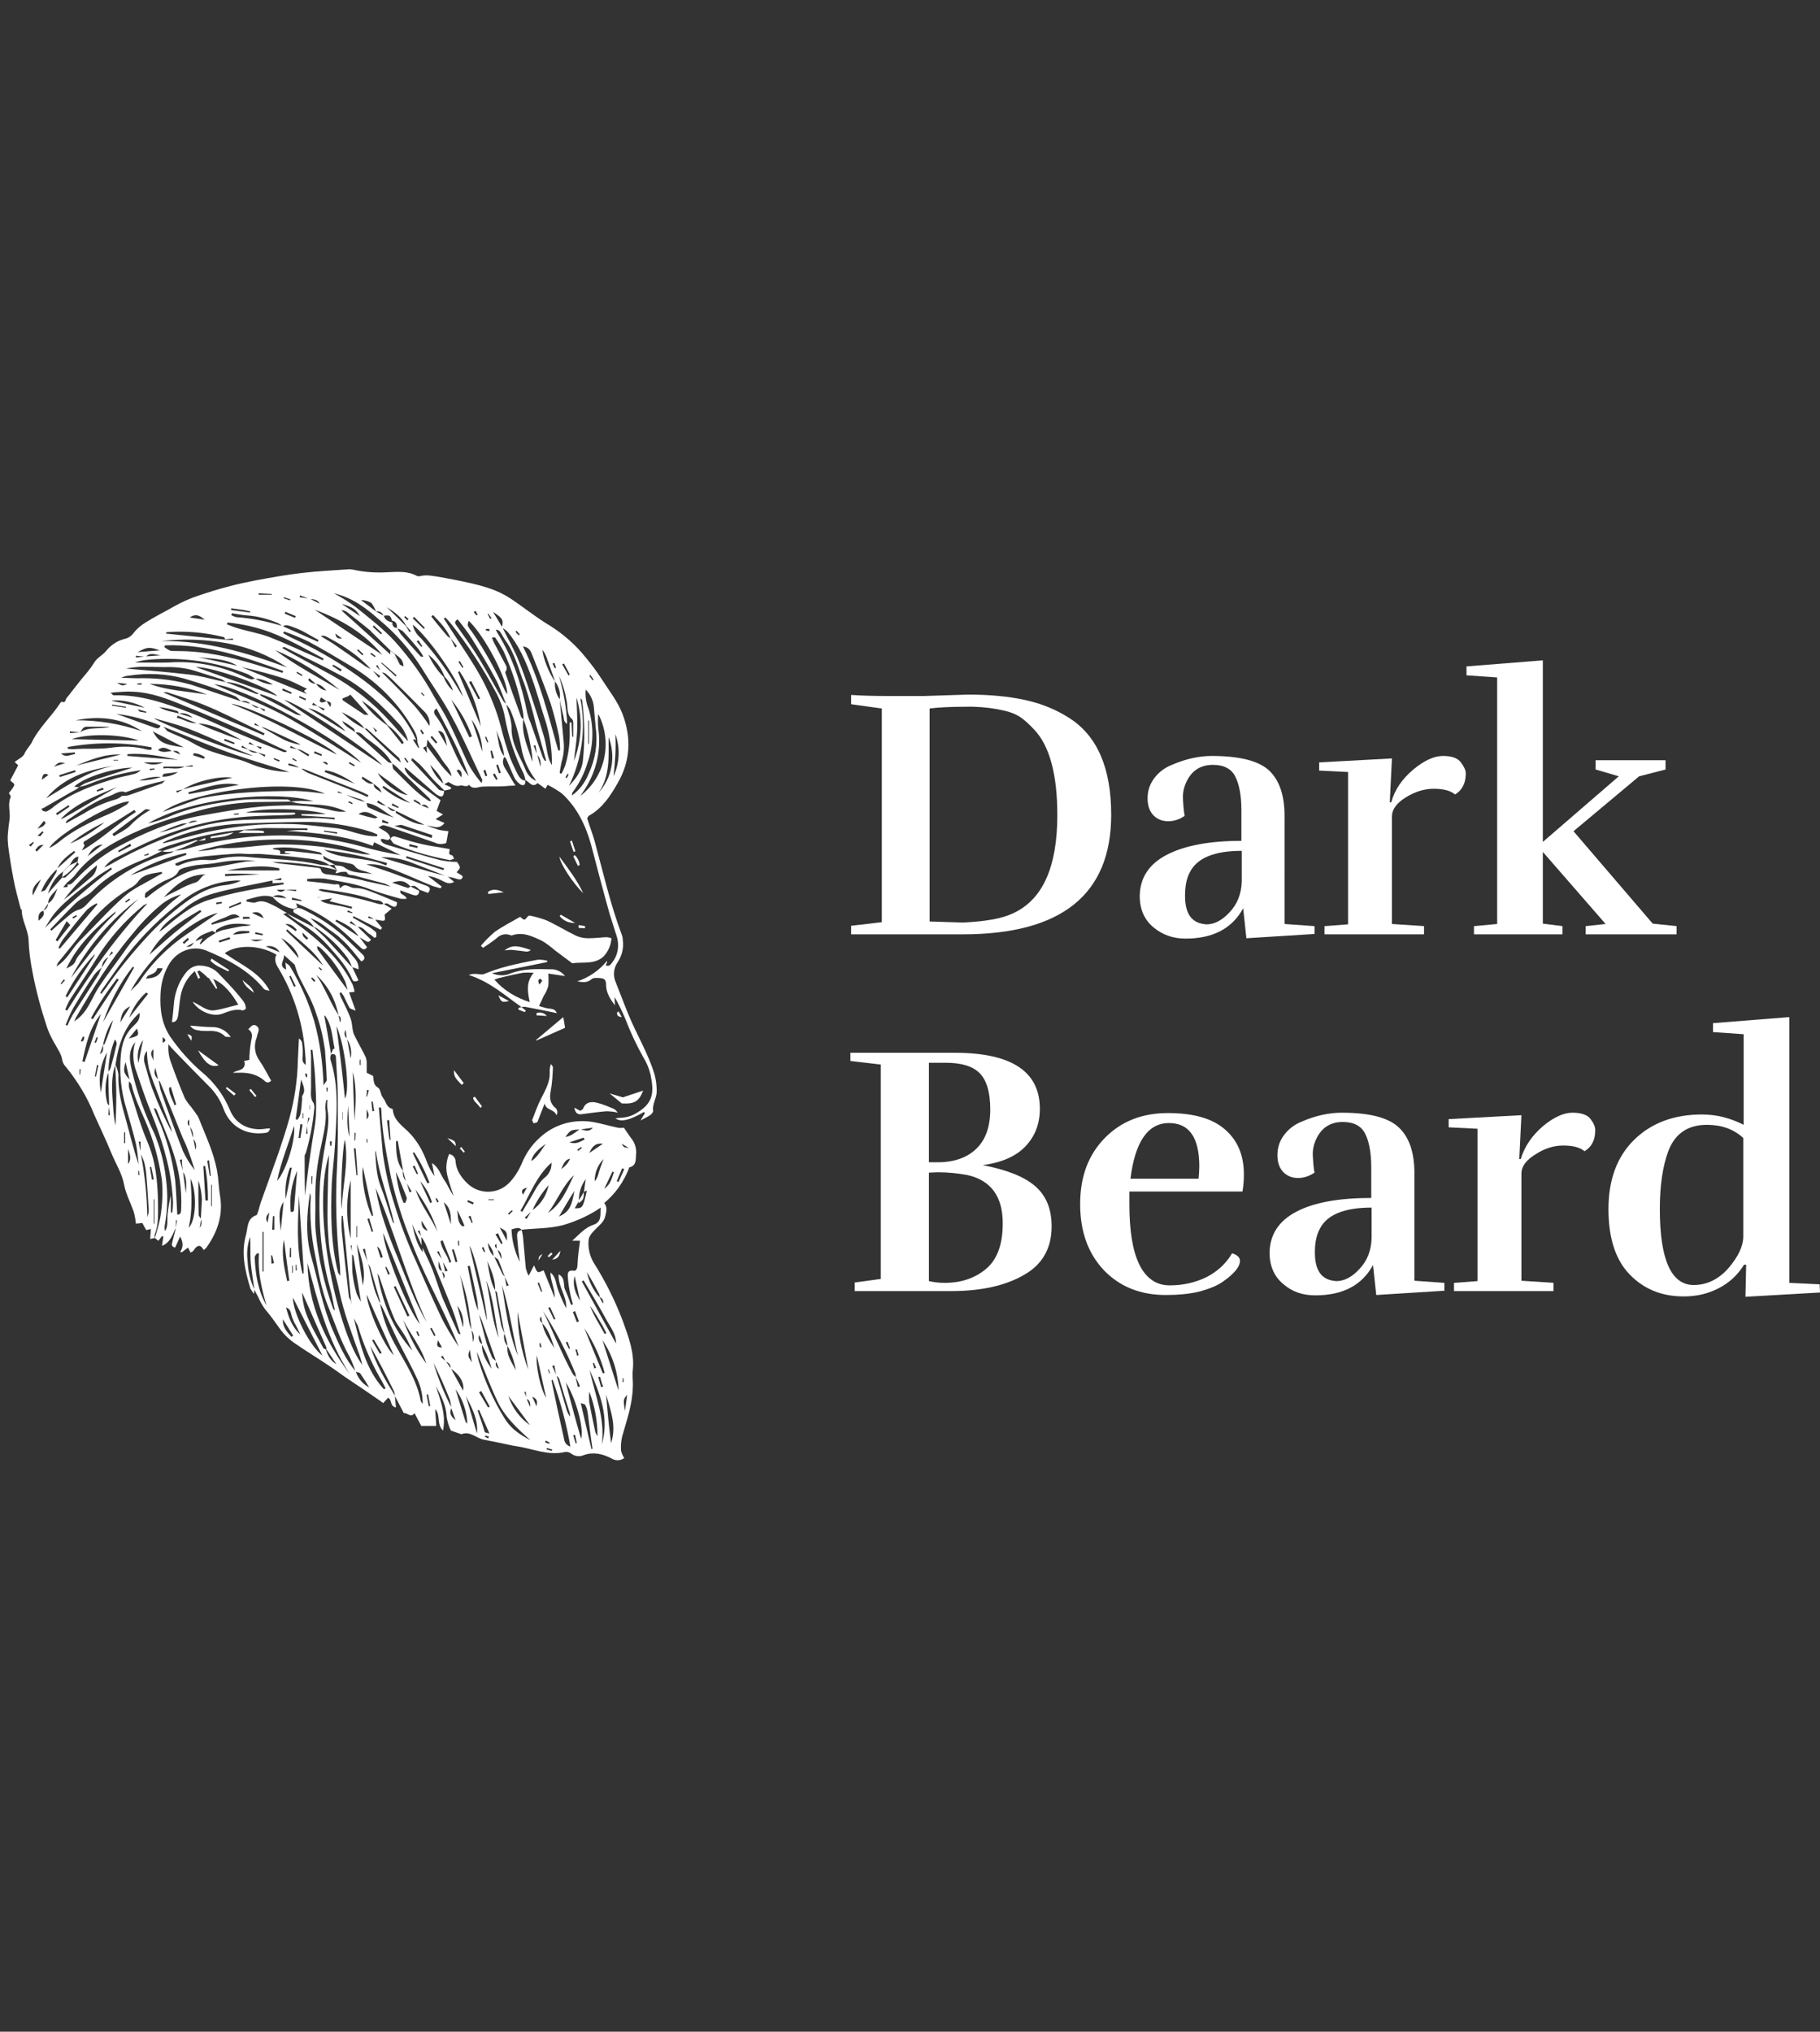 <?xml version="1.0" encoding="utf-8"?>
<!-- Generator: Adobe Illustrator 21.1.0, SVG Export Plug-In . SVG Version: 6.00 Build 0)  -->
<svg version="1.1" id="Слой_1" xmlns="http://www.w3.org/2000/svg" xmlns:xlink="http://www.w3.org/1999/xlink" x="0px" y="0px"
	 viewBox="0 0 510.2 569.5" style="enable-background:new 0 0 510.2 569.5;" xml:space="preserve">
<rect x="0" y="0" width="510.2" height="569.5" fill="#333333" stroke="none"/>
<style type="text/css">
	.st0{fill:#FFFFFF;}
</style>
<title>barber</title>
<g>
	<path class="st0" d="M180.8,312l-0.3-0.3c-1.3,0.8-2.6,1.4-3.9,1.9c-1.3,0.4-2.7,0.8-4.1-0.1c0.7-0.1,1.3-0.2,2-0.2
		c1.1-0.1,2.2-0.4,3.2-0.9c5.5-2.9,5.7-6,4.7-11c-0.4-1.8-1.1-3.5-2.1-5.1c-1.9-3.4-3.6-7-5-10.7c-0.9-2.1-1.9-4.2-3-6.1
		c0,0.6,0,1.2,0.1,2.3c-1.6-2-2.5-3.8-2.5-5.8c0-1.2-0.4-1.7-1.4-1.8s-2.2-0.2-2.7,0.3c-1.3,1.1-2.5,0.8-4,0.6
		c3.3-1.1,6.2-3.1,8.4-5.8c0,0.2,0,0.4-0.1,0.6c-0.1,0.2-0.2,0.5-0.3,0.7c0.9,0.4,1.4-0.2,1.8-0.8c1.7-2.1,2.1-5,1.2-7.6
		c-0.6-2-1.3-4-1.9-6c-1.8-6.4-3.5-12.9-5.2-19.4c-1.5-5.4-3.9-10.4-8.1-14.3c-1.3-1-2.7-1.8-4.1-2.5l-0.6,1.1l-2.2-1.6
		c-1.5,1.5-2.3-0.4-3.4-0.8c-0.1-0.6-0.3-1.2-0.5-1.8c-2.5-5-4.3-10.4-5.3-16c-0.4-2.2-1.2-4.3-2.2-6.3c-3.7-7-8-13.6-12.9-19.8
		c-0.5-0.6-1-1.2-1.6-1.7l-0.4,0.3c0.4,0.6,0.9,1.3,1.3,2c3.2,5,6.7,9.9,9.5,15.1c2.2,4.2,4,8.6,5.2,13.2c0.7,2.9,1.6,5.8,2.6,8.7
		c0.6,1.5,1.3,3,2,4.4c0.5,0.9,1,1.9,2.2,2c0.2,1.1-0.3,1.6-1.3,1.1c-0.7-0.5-1.3-1.1-1.7-1.9c-0.8-1.7-1.5-3.5-2.3-5.3
		c-0.2-0.2-0.4-0.5-0.6-0.6c-0.1-2.7-1.3-5-2.2-7.4c0.7,2.5,0.5,5.2,2.3,7.4c-0.6,1-0.5,2.2,0.1,3.1c1,1.6,1.9,3.3,3,5
		c-1,0-2.2,0.1-3.3,0.2c-2,0.1-4,0-6,0.1c-1.2,0.1-2.7,0.9-3.7-0.5c-0.8,0.8-1.8,0-2.5,0.2c-1.4,0.4-2.3-0.5-3.3-1l-1.3,0.7
		c-0.7-2.3-2.3-3.9-3.8-5.5c0.8,2.1,2.1,4,3.9,5.4l1.9,0.9c0,0.2,0,0.4,0,0.5l-1.8,0.4c-1-1-2-1.9-2.9-2.8c-1.4-1.5-2.6-3.1-4-4.5
		c-0.7-0.6-1.4-1.3-2.2-1.8c-0.1,0.4-0.2,0.5-0.2,0.6c2.6,2.8,5.1,5.5,7.7,8.2c0.3,0.3,1,0.3,1.5,0.4c-0.1,1.6-0.6,1.9-1.8,1.2
		c-0.2-0.1-0.4-0.3-0.6-0.4c-2.8-2.4-5.5-4.8-8.3-7.2c-0.1-0.1-0.3-0.1-0.4-0.1c0.5,2,1.8,3.1,10.1,9.1c-0.4,1-0.7,2-1.1,3l1.8,1
		l-2.1,1.3l2.5,1.1c-0.6,0.9-1.8,1.4-2.8,1.1c-0.9-0.2-1.7-0.3-2.6-0.5l-8.2-4l-2.6-1.3l-2.4-1.6l-0.3,0.5c0.8,0.5,1.7,0.9,2.7,1
		c0.7,0.8,1.3,1.8,2.6,1.3c0,0.2-0.1,0.6,0,0.7c2.5,1.5,5,3.2,8.1,3.3c1.3,0.5,2.6,1,3.9,1.4c0.9,0.2,1.8,0.3,2.7,0.4
		c-0.2,1.2-0.4,2.2-0.6,3.3c-1,0.4-2.2,0.4-3.2-0.1c-4-1.4-8.1-2.8-12.1-4.2c-0.7-0.3-1.5-0.5-2.3-0.7c-0.3,0-0.7,0.3-1.4,0.6
		c1.4,1,3.1,1.4,3.3,3.1v-0.1c-0.7,1.3-1.8-0.2-2.7,0.4c0.3,1.1,1.2,1.3,2.1,1.6c4.8,1.4,9.7,2.9,14.6,4.2c1.5,0.3,3.1,0.5,4.7,0.5
		c1.1,1.6,1.1,1.6-0.1,2.9l1.6,1c0,0,0,0.1,0.1,0.3c-0.2,0.8-0.8,0.8-1.5,0.6c-0.9-0.3-1.8-0.5-2.8-0.7c-3.4-1.3-6.9-2.7-10.3-4
		c-2.6-1-5.5-1.5-8.3-1.4c4.5,1.4,9,2.7,13.5,4c1.7,0.5,3.4,0.9,5.1,1.3c0.6,0.5,1.2,1,1.9,1.6c-1.5,0.9-2.6,0-3.7-0.5
		c-1.2-0.6-2.4-1-3.7-1.2l3.9,3l-0.3,0.5c-0.7-0.2-1.4-0.4-2.1-0.6c-3.5-1.4-6.9-3-10.5-4.4c-2.5-1-5.1-2-8.2-1.7
		c2.6,0.8,4.9,1.6,7.2,2.4c3.2,1.2,6.5,2.4,9.7,3.6c1,0.4,1.2,1,0.4,2l-2.4-0.9c-0.7-0.6-1.3-1.5-2.5-0.9c-1.6-1.6-2.6-1.9-5.2-1.1
		c1.6,0.5,3,1.1,4.5,1.5c0.2,0,0.4-0.3,0.7-0.4l2.4,1.2c0,1.5-1,1.4-1.9,1.1s-2.2-0.8-3.3-1.2l-2.6-0.9c-0.5-0.4-1.1-0.7-1.8-1
		c-2.9-0.8-5.8-1.5-8.6-2.3c-0.7-0.2-1.6,0.1-2.1-0.9c-0.1-0.2-0.9-0.1-1.3-0.1s-1.2,0.3-1.7,0.4c-0.1-0.3-0.2-0.4-0.1-0.4
		s0.1-0.1,0.2-0.2l0.2-0.3c-5.9-1.5-12-2.2-18.1-2.3c0.6,0.2,1.1,0.3,1.7,0.4c3.5,0.4,7,0.8,10.5,1.2c0.5,0,1.2,0.2,1.3,0.4
		c0.4,1.7,1.7,1.4,2.9,1.6c2.9,0.3,5.8,0.9,8.7,1.5c1.3,0.4,2.6,0.6,3.9,0.9c1.5,0.3,3,0.7,4.4,1l2.5,0.9c-0.5,1.4,1.3,1.1,1.7,2.4
		c-0.6,0.1-1.2,0.1-1.8,0c-2.7-0.8-5.5-1.5-8.1-2.5c-4.2-1.7-8.7-2.3-13.1-3.1c-1.6-0.1-3.3-0.1-4.9,0.1c0,0.2,0,0.4,0,0.6
		c2.5,0.3,5,0.5,7.5,0.9c0.5,0.1,1.7-0.5,1.6,0.8c0,0.1,0.3,0.2,0.3,0.2c1.3-1.7,2.6,0.1,3.9,0c1.4,0,2.7,0.3,4,0.8
		c2.7,1,5.3,2.1,7.9,3.2c0,1.3-0.5,1.5-1.4,1.1s-1.4-1.2-2.4-0.5c-0.5-1.4-1.9-1-2.9-1.3c-4.7-1.7-9.7-2.3-14.5-3
		c-0.3,0-0.6,0.1-0.9,0.2c0.4,0.2,0.9,0.4,1.3,0.5c5.3,0.8,10.6,2,15.7,3.5c0.5,0.1,1,0.1,1.4,0l2.2,1.3l-2,1.7
		c0.3,1.8,0.2,1.9-1.7,1.5c-0.3,0-0.6-0.1-1-0.1l-1.7-1c-0.1,0.2-0.1,0.3-0.2,0.5l1.9,0.4l2,2.4l-0.4,0.5l-7.6-3.8l-0.2,0.4
		c1.5,0.9,3,1.7,4.5,2.6c0.7,0.4,1.3,0.9,1.9,1.4c0.3,0.3,0.2,0.9,0.2,1.4l-0.5,0.3c-0.5-0.4-1-0.9-1.6-1.2c-1-0.7-1.7-2-3.2-1.9
		l-1.8-1.6l-0.4,0.5l2.2,1l3.8,3.7c-0.5,0.8-1,0.7-1.6,0.3l-1.8-1.1c-1.5-2.5-3.9-3.7-6.3-4.8l-0.3,0.4l6.7,4.4l2.2,2.9
		c-0.7,0.9-1.2,0.7-1.9,0c-2.3-2.1-4.5-4.3-7-6.2c-3.4-2.6-7.1-4.6-11-6.1c0.2,0.6,0.3,0.9,0.4,1.1l-1,0.5c-2.4-0.4-4.5-1.6-6.1-3.5
		l4,0.5c-1.1-1-2.7-1.2-4-0.4c-2.5-0.8-4.8,0.2-7.2,0.8v0.5c0.9,0.1,1.9,0.5,2.7,0.2c1.8-0.7,3.2,0.1,4.7,0.8s2.6,1.5,3.9,2.2
		l-1,0.3c7.8,5.5,15.3,11.2,19.5,19.9c0.2,0.6,0.4,1.3,0.5,1.9l-1.8,0.2c-0.2-1-0.5-2-0.8-3c-1.7-3.6-4.1-6.9-7.1-9.6
		c-0.3-0.2-0.5-0.3-0.8-0.4c0.1,0.5,0,0.8,0.2,1c2.9,4,5.8,7.9,8.7,11.8c0.6,1.6,1.1,3.1,1.9,5.3c-0.9-0.4-1.5-0.5-1.7-0.8
		c-0.6-1-1-2-1.5-3c-0.2-0.5-0.6-0.9-0.9-1.4l-0.4,0.3c0.1,0.3,0.2,0.7,0.3,1c1,2,2,4,2.8,6.1c0.3,0.9,0.4,1.8,0.5,2.7
		c0.1,0.6,0.2,1.3,0.5,1.9c1,2.1,2.2,4.1,3.2,6.2c0.2,0.5,0.3,1.1,0.3,1.6c0,0.9,0,1.8,0,2.8l1.8,0.9c0.2,1.2,0,2.5,1.4,3.3
		c0.7,0.4,0.7,2,1.3,2.7c0.9,1.1,1,2.8,2.6,3.2c0.1,0,0.2,0.1,0.2,0.2c0.3,3.3,3.1,4.8,5,6.9c1.9,2.1,3.3,4.5,4.3,7.1
		c0.6,1.7,1.4,3.3,2.4,4.7l-0.7-3.7c2,1.3,2.4,3.3,3.4,4.7s1.6,3.1,2.7,4.5c-0.7-1.8-1.3-3.8-1.8-5.7c-0.5-2-0.3-4.1,0.5-6
		c1,0.1,1.8,1,1.8,2c0.2,2.5,1.5,4.4,3.2,6.1c3.2,3.2,8.4,3.3,11.7,0.1c1.5-1.5,2.7-3.4,3.6-5.4c1.1-2.8,2.8-5.3,5-7.3
		c4-3.8,9.5-5.4,15-4.5c2.3,0.4,4.6,1.1,7,1.6c0.6,0.1,1.1,0.1,1.7,0c0.7,1,1.3,2,2,2.9c1.1,1.3,1.6,3,1.4,4.7
		c-0.1,1.4,0.1,3-1.8,3.5c-0.2,0-0.2,0.4-0.3,0.6c-1.5,3.7-3.8,6.9-6.8,9.4c0.9,1.2,0.6,2.4,0.3,3.6c-0.3,1.5-1.3,2.3-2.3,3.3
		s-2.3,2.2-2.4,3.5c-0.2,2.2,0.3,4.4,1.4,6.3c3.3,5.2,6,10.6,8.2,16.4c1.6,4.5,3.3,8.8,2.8,13.7c-0.2,1.6,0.1,3.2,0,4.8
		c-0.1,4.8-1.7,9.3-3,13.9c-0.3,1.3-0.4,2.7-0.3,4c0.2,0.7,0.5,1.4,0.9,2c-1.1,0.8-2.5,0.8-3.6,0.1c-2.5-1.3-5.1-1.9-7.8-0.9
		c-1.1,0.5-2.5,0.3-3.4-0.4c-0.5-0.4-1.1-0.6-1.8-0.5c-4.7,1.1-9-0.9-13.5-1.6c-1.5-0.2-3-0.6-4.5-0.9c-1.7-0.3-3.3-0.7-5-1
		c-2-0.5-3.7-2.4-6-1.5c-0.2,0.1-0.4-0.2-0.7-0.2l-2.3-0.8c-0.6-1.2-1-2.6-1.2-3.9c-0.1-3.2-1.6-5.9-3-8.6c1.2,4,2.9,7.8,2,12.5
		c-1.9-1.8-0.6-4.4-2.2-6c0.1,1.6,0.2,3.2,0.3,4.7h-4.2l-1.9-3.6c-1,1.5-2.1-0.2-3,0l-2.5-4.8c0-0.4-0.1-0.8-0.2-1.2
		c-2.1-4.3-4.3-8.6-6.7-12.8c1.5,5,4.2,9.5,6.9,13.9c0.1,1.1,0.2,2.1,0.3,3.3c-1.8-0.3-1-2.1-2.2-2.7l-1.4,1.5
		c-0.5-0.4-1-0.8-1.5-1.1c-2.7-1.9-5.4-3.7-8.1-5.5c-1.8-1.2-3.5-2.5-5.3-3.7c-3.4-2.3-6.9-4.4-10.2-6.7c-1.4-1-2.6-2.2-3.6-3.5
		c-1.4-1.9-2.7-3.9-4.3-5.7c-0.8-1.1-1.5-2.3-2-3.5c-0.4-0.7-0.7-1.4-1.1-2.1c-0.3-2.5-0.8-5.1-1-7.6c-0.2-2.4,0-4.8-0.2-7.2
		c-0.7,2.1-1,4.4-0.7,6.6c0.1,2.8,0.7,5.6,1.9,8.1c0,0.3,0,0.6-0.1,1.3c-0.4-0.5-0.7-1-1-1.5c-1.5-5-2.7-10-1.2-15.2
		c0.5-1.9,0.2-4.5,2.9-5.4c0.2-0.1,0.3-0.7,0.5-1.1c0.3-1,0.5-2,0.9-3c1.6-4.5,3.2-8.9,4.8-13.4c1.1-3.3,2.2-6.6,3.1-9.9
		c1.4-5.2,2.2-10.6,2.3-16c0.1-2,0.2-4.1,0.3-6.1c0.5,0.3,0.8,0.8,0.9,1.3c0.2,1.4,0.2,2.9,0.1,4.3c-0.1,0.7,0.3,1.4,0.9,1.8
		c0-0.8,0-1.7-0.1-2.5c-0.5-8.7-3.1-17.2-7.6-24.7c-0.7-1.1-1.2-2.4-0.5-3.7c-5.1-3-11.5-2.7-14.5-0.4c4.5,3.2,9.8,5.3,12.6,10.5
		c-1.4-0.2-1.4-0.2-2.2-1.2c-4.3-4.9-9.9-7.7-15.7-10.1c-4.1-1.6-8.6,0.5-10.6,4.4c-1.3,2.4-2,5.1-2.1,7.9c-0.2,4.2,0.3,8.3,2.8,12
		c2.5,3.6,5.5,7,8.9,9.9c3.4,2.8,6,6.4,7.7,10.4c1.8,4.6,6.1,6,10,5.4c0.4-0.1,0.8-0.1,1.3-0.1c-0.2,1.2-1,1.2-1.7,1.3
		c-5.2,0.6-9.5-1.9-11.3-6.7c-0.9-2.5-2.4-4.8-4.3-6.6c-3.1-3.1-6.2-6.3-9.3-9.5c-0.7-0.7-1.3-1.4-1.9-2.1c-0.1,1.7,0.1,3.4,0.7,5
		c1.2,3.4,2.5,6.8,3.9,10.1c0.5,0.9,1.1,1.7,1.8,2.5c0.6,0.8,1.2,1.6,1.8,2.5c0.6,1.1,0.9,2.2,1.4,3.3c1.8,4.4,3.7,8.8,4.3,13.7
		c0.2,1.8,0.3,3.7,0.6,5.5c0.9,5.4-0.8,10.2-3.9,14.5c-0.2,0.2-0.5,0.4-0.7,0.6c-0.7-1.3-1.4-1.5-2.2-0.7c-0.3,0.3-0.6,0.8-0.9,1.1
		c-0.2,0.1-0.4,0.2-0.6,0.3c-0.2-0.5-0.4-0.8-0.7-1.4l-1.7,1.3l-0.5-0.1c1-1.4,0.8-2.8,0-4.3l-1.4,3.1c-1-0.2-1-0.8-0.8-1.5
		c0.3-1.3,0.7-2.6,1-4c0.1-0.7,0.2-1.4,0.3-2.1h-0.3v2.1c-0.2,0.4-0.4,0.7-0.5,1c-0.9,2.2-1.9,3.5-3.4,4c0.1-0.9,0.3-1.7,0.4-2.6
		l-0.4-0.1l-1,1.3l-1-0.8c0.6-1.8,1.1-3.7,1.5-5.5c0.6-3.5,0.8-7,0.5-10.6c-0.7-4.7-1.8-9.3-3.5-13.8c-1.6-4.4-4-8.4-5-13
		c-0.1-0.3-0.3-0.5-0.7-1c-0.1,0.6-0.1,1.3,0,1.9c1.7,5,3,10.1,5.1,15c2.4,5.5,2.9,11.4,3,17.2c0,3,0.2,6-0.9,8.8
		c-0.1,0.3-0.1,0.7,0,1l-1.3,0.3c0.1-1,0.1-1.8,0.2-2.8l-1.3,0.3c-0.4-0.7-0.8-1.4-1.1-2l-1.8,0.2c-0.1-1.1-0.3-2.2-0.6-3.3
		c-0.9-2.6-2.2-5-2.7-7.6c-0.6-3.2-2.3-5.8-3.5-8.7c-1.5-3.7-3.3-7.4-4.9-11c-1.9-4.8-4.6-9.2-7.8-13.2c-0.5-0.5-0.9-1.1-1.1-1.8
		c-0.2-1.8-1.2-3.1-2-4.6c-0.9-1.5-1.7-3.1-2.3-4.8c-1.7-5.1-3.1-10.3-4.1-15.6c-0.6-3-1-6-1.1-9.1c-0.2-2.9-2-5.5-1.9-8.5
		C6,255.3,6,255,5.8,254.7c-0.7-2.7-1.5-5.4-2-8.2c-0.6-3.1-1.1-6.2-1.5-9.3c-0.1-1.1-0.2-2.2-0.1-3.4c0.1-1.4,0.3-2.9,0.5-4.3
		c0.2-2-0.6-4.1,0.3-6.1c0.1-0.3-0.4-0.8-0.5-1.1c0.5-0.7,1-1.2,1.3-1.8c0.7-1-0.6-1.1-0.9-1.8l2.2-4.2l-1-0.9
		c1-0.8,2.2-1.3,2.7-2.2c0.5-1.2,1.4-2.1,2-3.1c2-4.2,5.5-7.3,8-11.1c0.1-0.2,0.4-0.5,0.5-0.5c1.2,0.5,1-0.7,1.4-1.1s0.8-1,1.2-1.5
		l3-3.8c1.2-1.4,2.4-2.8,3.4-4.4c0.9-1.6,2.5-2.2,3.5-3.5c1.3-1.6,3.1-2.8,5.1-3.3c1-0.2,1.9-0.8,2.5-1.6c0.9-1.2,2.1-2.2,3.4-3
		c2.5-1.6,5.2-2.9,7.8-4.4c2.3-1.3,4.7-2.4,7.2-3.2c2.7-0.9,5.5-1.8,8.3-2.5c2.5-0.7,5-1.2,7.5-1.7c4.4-0.8,8.7-1.6,13.1-2.1
		c4.2-0.5,8.5-0.7,12.7-1c0.6-0.1,1.1,0,1.7,0.1c3.1,0.7,6.4,0.9,9.6,0.7c2.7-0.1,5.5-0.4,8.1,1c0.3,0.1,0.6,0.2,0.9,0.1
		c2-0.5,3.9,0,5.9,0.3c2.7,0.5,5.4,1,8,1.6c4,0.9,7.9,2,11.4,4.3c3.8,2.5,7.3,5.4,11.2,7.7c3.8,2.4,7.2,5.4,10,8.9
		c1.5,1.8,3,3.8,4.3,5.8c2.1,3.3,4.6,6.4,6,10c2.5,6.6,2.3,13.2-1.4,19.5c-2,3.5-4.2,6.9-7.9,9c-0.3,0.1-0.4,0.5-0.6,0.8
		c0.7,2.2,1.5,4.3,2.1,6.4c2.4,8.8,4.4,17.7,7.6,26.2c0.2,0.5,0.3,1.1,0.3,1.6c0.3,2.2-0.3,4.4-1.5,6.2c-1.1,1.6-1.3,3.7-0.5,5.5
		c1.2,3,2.3,6,3.5,8.9c2.3,5.7,5.6,11,7.4,17c0.4,1.5,0.6,3.1,0.6,4.7c0,1.9-1.3,3.6-1,5.5c0,0.4-0.5,1-1,1.3
		c-0.8,0.5-1.7,0.9-2.5,1.4C179.8,313.6,180.3,312.8,180.8,312z M67.6,196.6c-0.6-0.5-1.1-1.2-1.8-1.5c-4.6-1.9-9.4-3.5-14.2-4.9
		c-5.1-1.4-10.4-1.6-15.5-0.8c-0.7,0-1.5,0.3-2.1,0.6c2,0,4,0.2,6,0.1c4.7,0,9.3,0.6,13.8,1.9C58.5,193.5,63,195.1,67.6,196.6
		l2.7,0.7c0.7,0.6,1.3,1.3,2.4,1l1.4,1.1l0.2-0.5l-1.7-0.6l-2.4-1C69.6,196.6,68.5,196.3,67.6,196.6z M70,208l-0.3,0.5l1.9,0.5
		l1.5,1l0.2-0.6l-1.8-0.3L70,208z M72.2,210.9l2,1.2l0.2-0.5L72.2,210.9l-2.6-0.8l-1.7-1.1c-0.1,0.1-0.1,0.3-0.2,0.5l1.9,0.6
		C70.2,210.8,71.3,211.2,72.2,210.9L72.2,210.9z M120.2,226.6c-0.7-1.2-1.4-1.2-2.2-0.8c-0.2-1.2-1.2-1.1-1.8-1.7l-0.3,0.4l2.1,1.2
		L120.2,226.6z M124.1,380l-0.5,0.4l1.4,1.2c0.5,0.7,0.9,1.3,1.4,2l3.4,6.2c0.5-2.1-1-4.6-3.5-6.2c0.1-1.1-0.5-1.6-1.4-2L124.1,380z
		 M86.8,313.4l-0.4-0.1c-0.1,0.8-0.2,1.5-0.3,2.3l-0.3,2.2h0.4l-0.1-2.2C86.2,314.8,86.5,314.1,86.8,313.4L86.8,313.4z M87.8,197
		l-0.3,0.6l1.5,0.3l1.7,1.3l0.3-0.5l-2-0.8L87.8,197z M147.4,390.1l-0.4,0.1c0.2,0.6,0.4,1.2,0.6,1.8c0.3,0.8,0.7,1.6,1,2.4
		c0.1-1,0-2-1.1-2.3L147.4,390.1z M92.6,198.2c0.6-1.8-0.6-1.4-1.1-1.7l-1.5-1c-0.5,0.9-0.5,1.4,0.4,1.4c0.4-0.1,0.8-0.2,1.1-0.4
		C91.8,196.9,92.1,197.4,92.6,198.2z M53,313.8c-0.5,0.4-0.5,1.2-0.1,1.7c0.1,0.1,0.2,0.2,0.3,0.2c0.3,1.1,0.6,2.3,1,3.4l0.6,3.2
		c0.4-1.1,0.1-2.3-0.7-3.2c0.2-1.2-0.2-2.5-1-3.4L53,313.8z M28.6,271.2c-0.9,0.6-1.7,1.4-2.3,2.2c-2.1,3.1-4,6.2-5.9,9.4
		c-0.8,1.5-1.4,3-2,4.5l0.5,0.2c0.4-1,0.9-2,1.4-2.9c2.5-3.9,5-7.7,7.4-11.5C27.9,272.5,28.2,271.8,28.6,271.2c0.6-1,1.2-2,1.8-3
		l1.3-1.1l-0.4-0.4c-0.3,0.5-0.6,1-0.8,1.5C29.3,268.8,28.6,269.9,28.6,271.2L28.6,271.2z M124.4,358.4c0.6-1,0-1.5-0.5-2
		c-0.3-1-0.6-1.9-0.9-2.9c0,1.1-0.4,2.3,0.9,2.8C124.1,357.1,124.3,357.7,124.4,358.4L124.4,358.4z M124.8,356.4l0.7-0.2l-1.5-2.8
		l-1-2.7l-0.5,0.2c0.5,0.8,1,1.6,1.6,2.4C124.3,354.4,124.6,355.4,124.8,356.4L124.8,356.4z M84.1,166.9l-0.1,0.5l2.8,0.4l2.8,1.4
		c-0.6-1.2-1.7-1.2-2.8-1.3L84.1,166.9z M83,249.8c0-0.1,0-0.2,0-0.4h-5.4c0.9,1,1.7,0.5,2.4,0L83,249.8z M113,328.2
		c-0.5-2.8-1-5.6-1.5-8.4l-0.5,0.1C111.1,322.8,111,325.7,113,328.2c-0.2,1,0.1,2.2,0.9,3l0.9,3l0.6-0.2l-1.6-2.7L113,328.2z
		 M112.1,186.3l1,0.5c0-1.9-1.3-2.7-2.4-3.5l-1.2-0.9l-5.5-5.4c-0.1-0.2-0.3-0.4-0.5-0.5c-2.1-1.7-4.2-3.4-6.3-5
		c-0.5-0.3-1-0.5-1.5-0.4l13.9,12.5l0.9,0.8L112.1,186.3z M150.1,208.9l-0.5,0.1c0.3,0.8,0.6,1.7,1,2.5c0.3,1.1,0.6,2.3,0.9,3.4
		c0.2-1.2-0.1-2.5-1-3.4C150.4,210.7,150.3,209.8,150.1,208.9L150.1,208.9z M139.1,348.6c-0.8,0.8,0,1.1,0.3,1.6
		c0.4,0.9,0.8,1.9,1.2,2.8c0-1.1-0.1-2.2-1.3-2.7L139.1,348.6z M86.7,190.1l-0.3,0.5c0.5,0.7,1.4,1.1,2.2,1.1c0.7,1,1.7,1.7,2.9,1.9
		c-1-1.2-1.8-1.8-3-1.9L86.7,190.1z M81.5,209.1l-0.2,0.5l2,0.4l3.1,2l0.3-0.5c-1.1-0.5-2.1-1.4-3.4-1.5L81.5,209.1z M101.6,217.7
		l-0.2,0.5c1,0.8,1.9,1.8,3.4,1.4c-0.2,1.5,1.1,1.7,2.2,2.6c-0.5-1.5-1.6-1.8-2.3-2.6L101.6,217.7z M45.1,183.7
		c-1.4-0.1-3-1-4.2,0.4l-2.8-0.3v0.5l2.7-0.3L45.1,183.7z M105.4,171.4c-0.3-0.9-0.8-1.7-1.3-2.4c-0.9-0.5-1.9-0.8-2.9-0.8
		L105.4,171.4l2.2,1.2c0.3,1.2,1.3,1.6,2.4,1.9c-0.1,0.7,0.3,1.4,1,1.5c0.1,0,0.3,0,0.4,0c0.2,0.6,0.6,1.1,0.9,1.7
		c1.8,2.1,3.7,4.2,5.6,6.3c0.1,0.1,0.3,0,0.8,0.1c-0.4-0.8-0.9-1.5-1.5-2.3c-1.4-1.7-2.8-3.3-4.3-4.9c-0.5-0.3-1-0.6-1.6-0.8
		c0-1-0.1-1.9-1.4-2.1c-0.5-1.6-0.7-1.6-2.4-1.4C107.3,171.8,106.4,171.2,105.4,171.4L105.4,171.4z M45.8,214.9v0.5
		c2-0.3,4,0.5,5.9-0.5H54c0-0.1,0-0.3,0-0.4l-2.3,0.4L45.8,214.9z M96.9,288.7c-0.5,0.8-0.4,1.8,0.4,2.4c0.3,1.7,0.6,3.4,1,5.6
		c0.4-1.9,0-3.9-1.1-5.6L96.9,288.7z M10.8,258.1c0.9-0.8,1.9-1.5,1.3-2.9c0.9-0.3,1.4-1.1,1.4-2c1.6-0.9,2-2.7,2.6-4.2
		c-1,1.4-2.6,2.3-2.6,4.3l-1.4,2C10.8,255.7,10.7,256.9,10.8,258.1L10.8,258.1z M136.8,348.4c0,1.4,0.6,2.8,1.7,3.8
		c0.8,1.6,1.5,3.2,2.3,4.8c0.2,0.3,0.4,0.6,0.7,0.9c0.2,0.9,0.3,1.8,0.5,2.6l0.6-0.2l-1.1-2.4c-0.6-1.6-1.1-3.1-1.8-4.7
		c-0.2-0.4-0.8-0.6-1.3-1C138.2,350.6,138.2,350.6,136.8,348.4L136.8,348.4z M51,325l-0.6,0.1c0.3,1.1,0.6,2.2,0.9,3.3
		c0.3,2,0.5,4,0.8,6.1c0.1-2.1,0.4-4.2-0.8-6C51.1,327.3,51,326.2,51,325L51,325z M158.5,318.7c1.7-0.2,2.8-1.4,4.1-2.2
		c1.2,0.3,2.4,1,3.6-0.4l-3.5,0.5C159.9,316.7,159.9,316.8,158.5,318.7z M94.8,221.8l-0.1,0.4l1.7,0.3c1.1,0.5,2.2,1.1,3.4,1.5
		c1,0.4,2,0.6,2.9,1c0.2,0.4,0.2,1.1,0.5,1.3c2.4,1.1,4.8,2.1,7.3,2.9c-2.6-1.4-4.7-3.8-7.8-4.1c-0.5-0.4-1-0.7-1.5-1
		c-1.6-0.5-3.2-1-4.8-1.5L94.8,221.8z M50.5,211.5c-0.5-1.2-1.3-1.1-2.2-0.9c-1.3-0.7-2.5-1.6-4-0.4c1.3,1,2.7,0.4,4,0.3L50.5,211.5
		z M39,218.8c2.2,0,4.3-0.4,6.4-1.1c1.6,0.1,3.2-0.4,4.5-1.3c-1.3,0.2-2.6,0.3-3.9,0.5c-0.2,0-0.4,0.5-0.6,0.9
		C43.3,217.6,41.1,218,39,218.8L39,218.8z M22,240.1c-1.5,0.2-1.8,1.5-2.5,2.4l-1.8,1.8c-2.1,1.4-3.3,3.4-4.3,6.2l4-4.5v0
		c0.4,0,0.8,0.1,1-0.1c1.3-1.2,2.5-2.4,3.7-3.6c0,0-0.2-0.4-0.4-0.6l0,0L22,240.1z M54,201.2c-1-1-2.4-1.5-3.8-1.2
		c-0.2-0.2-0.3-0.7-0.5-0.7c-1.7-0.5-3.3-0.9-5.1-1.1c1.7,1.1,3.7,1.3,5.6,1.8L54,201.2z M29.3,292.7c0.9-2.2,1.7-4.4,2.4-6.7
		c-1,1-2.4,4.5-2.8,6.9c-0.3,0.9-0.6,1.7-0.9,2.6c1.1-0.6,0.9-1.6,0.9-2.6C29,292.8,29.3,292.8,29.3,292.7z M135.1,376.4
		c-0.2-0.8-0.4-1.5-0.8-2.2c-0.3,1,0,2,0.8,2.6c-0.1,2.7,1.3,4.8,2.7,6.9c-0.6-2.4-1.5-4.7-2.8-6.9
		C135.1,376.7,135.2,376.5,135.1,376.4z M141.4,373.8c-0.7-3.8-1.4-7.6-2.1-11.5c0-0.2-0.3-0.3-0.5-0.5c0.1-3-1-5.6-2.2-8.3
		c0.5,2.8,0.8,5.7,2.2,8.2c0.5,3.3,1.1,6.6,1.7,9.8C140.8,372.4,141.1,373.1,141.4,373.8c-0.3,1.2,0,2.6,0.9,3.5
		c-0.4,2.6,1.2,4.6,2.3,6.8c-0.4-2.4-1.2-4.7-2.3-6.8C142.1,376.1,141.8,375,141.4,373.8L141.4,373.8z M30.8,203.7
		c-2.2,0-4.3,0-6.5,0c-1.2,0-1.3,1.1-1.9,1.6l-2.8-0.3v0.5l2.8-0.2C25,203.6,28,204.5,30.8,203.7z M51,230.9
		c-2.2,0.7-4.3,1.6-6.4,2.5c2.7-0.6,5.4-1.5,8-2.6l2.8-0.6c-1-0.3-2-0.1-2.7,0.6C52.1,230.8,51.6,230.8,51,230.9L51,230.9z
		 M114.8,177.2l0.4-0.3l-1.3-1.4c-1.2-2.4-3.2-3.9-5.5-5.3l2.7,2.6l2.7,2.7L114.8,177.2z M169,365.4c0.3-0.7-0.1-1.4-0.7-1.7
		c0,0-0.1,0-0.2,0c0-0.3,0-0.6-0.1-0.9c-1.1-2.1-2.2-4.2-3.5-6.2c0.6,2.6,1.8,5.1,3.6,7.1L169,365.4z M11.5,250
		c0.6-0.3,1-0.3,1.2-0.5c1.1-1.7,2.1-3.3,3.1-5c0.1-0.3,0.1-0.6,0.1-0.9l5.2-4.7l-0.3-0.4c-1.9,1.4-3.8,2.8-4.8,5.1
		C14,245.4,12.5,247.5,11.5,250z M164.2,330.5c-1.3,1.8-2,3.9-1.9,6.1c-0.4,0.7-0.7,1.3-1.2,2.1c2.2,0,2.3,0,3.4-4.9
		c-0.1,0-0.2,0-0.2,0c-0.1,0-0.1,0.1-0.2,0.1l-0.4,0.2C163.8,333.1,164,332,164.2,330.5z M127.6,181.5l0.5-0.4l-1.8-2.2
		c-1.1-2.6-3-4.5-4.9-6.5l-0.5,0.4l0.7,0.9c1.2,1.5,2.5,3.1,3.8,4.6c0.3,0.2,0.6,0.5,0.9,0.6L127.6,181.5z M151.7,369
		c-0.7,0.9-0.2,1.4,0.3,1.9c0.5,2.6,2,4.8,3.4,7c-0.8-2.5-1.5-5-3.4-7C151.9,370.3,151.8,369.7,151.7,369L151.7,369z M56,264.5
		l0.2,0.2l1.9-1.7l2.4-1.5c0.6-0.3,1.3-0.6,2-0.8c1.9-0.4,3.7-0.8,5.6-1.1c0.8,0,1.6-0.1,2.3-0.3c-3.4-0.6-6.7-0.7-9.7,1.3
		c-0.2,0.1-0.2,0.6-0.2,0.9c-0.4-0.2-0.9-0.7-1.2-0.5c-1.7,0.7-3.6,1.1-4.6,3l-2.5,1.4c1.3,0,1.3,0,2.4-1.5l2.2-0.9
		C56.6,263.4,56.3,264,56,264.5z M127,193.6c-0.5-1.5-1.3-2.8-2.4-4c-0.9-2.4-2.5-4.5-4.5-6.1c1,2.3,2.5,4.5,4.3,6.3
		C124.9,191.2,125.8,192.6,127,193.6z M102.3,350l-0.6,0.2l1.5,3.9c0.6,2.5,1.1,5,1.8,7.4c0.4,1.3,1,2.5,1.5,3.8
		c0.8,4,2.2,7.9,4.2,11.5c2.8,5.1,6.1,9.9,7.2,15.7c0.1,0.4,0.3,0.7,0.6,1c0-2.4-0.5-4.7-1.5-6.9c-1.6-3.5-3.5-6.9-5.2-10.3
		c-1.6-3.2-3-6.4-4.5-9.6c-0.2-0.5-0.6-0.9-0.8-1.4c0-0.2,0-0.5,0-0.7c-0.9-3.1-1.8-6.2-2.7-9.3c-0.2-0.4-0.4-0.8-0.7-1.2
		C102.8,352.7,102.5,351.3,102.3,350z M30.4,312.6h0.4l-0.2-2.5c-0.1-2.9-0.2-5.8-0.2-8.6c0-0.3,0-0.6-0.1-1
		c0.3-0.3,0.5-0.7,0.7-1.1c0.6-2.2,1.2-4.5,1.7-6.7c0-0.5-0.1-0.9-0.5-1.3c-1.2,2.9-1.8,6-1.8,9.1c-1,2.8-1.1,5.9-0.3,8.8
		c0.1,0.2,0.4,0.5,0.6,0.7C30.5,310.9,30.4,311.8,30.4,312.6z M156.9,196c0.4,3.9,0.7,7.9,1.1,11.8c0.2,2,0,4-0.6,5.9
		c-0.2,1-0.4,2-0.5,3l0.5,0.2c0.4-0.8,0.8-1.6,1.1-2.5c0.9-3.1,1.3-6.3,1.2-9.5c0-0.8,0-1.6,0-2.4h0.5l0.2,4h0.3c0-1.3,0-2.5,0-3.8
		c0-0.4-0.1-0.8-0.3-1.1c-1.6-1.3-1.2-3.1-1.5-4.8c-0.4-2.5-1.1-5-2.2-7.3c1.3,4.4,2.1,8.9,2.3,13.4c-0.9-0.5-0.9-1.2-1-1.9
		C157.6,199.3,157.2,197.7,156.9,196c0.3-1.7-0.2-3.5-1.3-5c-0.8-2.3-1.6-4.5-2.4-6.8c-0.3-0.7-0.6-1.4-1.1-2c0,2.1,2.1,7.1,3.5,8.8
		C155.4,192.8,155.9,194.6,156.9,196z M153.8,332.2c-1.9,2.2-3.5,4.6-4.6,7.2l-2.1,1.9l0.5,0.4l1.5-2.4
		C151.6,337.7,153.2,335.1,153.8,332.2z M155.4,382.7l-0.6,0.2l1.2,2.6c0.9,3.1,1.8,6.1,2.7,9.2c0.2,0.9,0.6,1.7,1.1,2.4
		c0-0.4,0-0.7-0.1-1.1c-1-3.1-1.9-6.2-2.9-9.4c-0.1-0.4-0.5-0.7-0.8-1C155.7,384.6,155.6,383.7,155.4,382.7z M56,344.2
		c0.5-0.7,0.7-1.7,0.3-2.5c0.1-1.8,0.2-3.7,0.3-5.5c-0.1-1.8-0.4-3.6-1-5.3c0,3.4,0,6.5,0.1,9.6c0,0.4,0.4,0.8,0.7,1.2L56,344.2z
		 M112.7,208.6l0.5-0.4c-1.2-2-2.8-3.7-4.6-5c-2-2.7-4.4-5-7.2-6.8c2,2.7,4.4,5,7.1,6.9L112.7,208.6z M71.5,202.7l-0.2,0.5l1.8,0.5
		c2.2,1.2,4.4,2.6,6.6,3.7c1.5,0.7,3,1.1,4.6,1.4c-0.4-0.3-0.8-0.5-1.2-0.7c-2.9-1.4-5.8-2.7-8.7-4c-0.4-0.2-0.9-0.3-1.4-0.3
		L71.5,202.7z M127.7,398.1l-1.2-3.4c0-0.8-0.2-1.6-0.4-2.4c-1.4-3.5-2.9-6.9-4.6-10.3c1.3,4.3,3,8.6,5.1,12.6
		C125.9,395.9,126.2,396.9,127.7,398.1z M63.3,191.2c-0.4-0.3-0.8-0.6-1.2-0.8c-2.5-0.8-5-1.6-7.6-2.4c-2.7-0.8-5.5-1.1-8.3-1
		c-2,0-4-0.1-6-0.1c-1.6,0-3.3,0.2-4.9,0.5c6,0.5,11.9,1,17.9,1.7c2.6,0.3,5.2,1,7.8,1.6C61.7,190.9,62.5,191,63.3,191.2
		c2.9,1.1,5.7,2.2,8.5,3.3c0.3,0.1,0.6,0,0.9-0.1c0.2,0.2,0.3,0.5,0.5,0.7c3.2,1.7,6.5,3.4,9.7,5.1c0.5,0.2,1,0.3,1.6,0.3
		c-3.8-2.4-7.5-4.9-11.8-6C69.7,192.9,66.7,191.3,63.3,191.2z M132.6,376.2c0.4-1.1,0.3-2.4-0.4-3.3c-0.3-2.5-0.6-4.9-1-7.3
		c-0.5-2.8-1.3-5.6-2.3-8.3c0.1,0.5,0.3,1.1,0.4,1.6c0.8,4.1,1.5,8.2,2.3,12.2c0.2,0.6,0.4,1.2,0.6,1.7
		C132.4,374,132.5,375.1,132.6,376.2L132.6,376.2z M95.3,286.6c0.4-0.6,0.3-1.5-0.3-1.9c0,0,0,0-0.1,0c-0.8-4.4-2.9-8.3-6.2-11.4
		c0.5,0.9,1.2,1.8,1.6,2.7c1.2,2.2,2.2,4.4,3.4,6.6c0.4,0.7,0.8,1.3,1.2,2C95.1,285.3,95.2,285.9,95.3,286.6L95.3,286.6z
		 M133.7,364.1c-0.6-3.1-1.3-6.2-2-9.3l-0.6,0.1c0.6,3.1,1.2,6.3,1.9,9.4c0.3,1.1,0.7,2.3,1.1,3.4c0.8,3,1.5,6.1,2.4,9.1
		c0.4,1.2,0.9,2.4,1.4,3.6c0.2,0.5,0.8,0.8,1.3,1.2c-0.4,0.6-0.3,1.5,0.4,1.9c0.1,0.1,0.2,0.1,0.3,0.2l-0.8-2
		c-1.4-3.9-2.7-7.8-4.1-11.7c-0.3-0.7-0.6-1.4-1-2.1C134,366.4,133.9,365.2,133.7,364.1L133.7,364.1z M95.8,199.6
		c1.8,1.9,4,3.5,6.4,4.6c2.2,2.2,4.5,4.4,6.7,6.5c1,1,2,1.8,3.5,3.1c-0.3-0.8-0.4-1.2-0.6-1.4c-3-2.7-5.9-5.4-8.9-8.1
		c-0.2-0.1-0.5-0.1-0.7-0.1C100.6,202,98.1,200.8,95.8,199.6z M55,220.3l10.1-2.3c-3-0.6-10.3,0.9-13.8,3.3l-1.9,0.4l0.2,0.5
		l1.7-0.9C52.5,220.9,53.8,220.6,55,220.3z M49.8,200.6c-0.1,0.2-0.2,0.4-0.2,0.6c1.9,0.4,3.5,1.7,5.7,1.5c1.2,0.5,2.5,1.1,3.7,1.6
		c2.9,1.1,5.8,2.3,8.8,3.2c-4-2.1-7.8-4.6-12.5-4.7L49.8,200.6z M98.7,349.1h-0.4c0.2,0.8,0.3,1.6,0.4,2.5c0,1.8,0,3.5,0.1,5.2
		c0.2,1.9,0.6,3.8,1.1,5.6c0.3,0.9,0.8,1.7,1.3,2.5c-0.7-4.3-1.4-8.5-2.1-12.7c0-0.2-0.3-0.5-0.5-0.7V349.1z M99.1,204.2
		c-1-0.8-2-1.5-3.2-2.1c0.8,1.6,2.5,2.2,3.7,3.2c3.1,2.8,6.1,5.5,9.2,8.3c0.2,0.2,0.7,0.2,1.1,0.3c0.2,0.6,0.1,1.4,0.5,1.8
		c3.2,3.1,6.1,6.4,9.8,8.8c0.1,0.1,0.3,0,0.7,0c-0.2-0.2-0.4-0.5-0.5-0.7l-9.2-8.8c-0.4-0.4-0.9-0.7-1.3-1c-1.6-3.1-4.4-5-7.1-7
		c-1-0.7-1.7-2.1-3.2-1.6C99.4,204.9,99.4,204.4,99.1,204.2z M89.1,179.9l0.2-0.5c-1.5-0.8-3-1.7-4.5-2.5c-1-0.5-2-0.9-3.1-1.3
		c-0.8-0.2-1.7-0.7-2.5,0.1c-0.3-0.4-0.7-0.7-1.2-1c-2.8-1.2-5.8-2-8.8-2.2c-1.4-0.1-2.8-0.4-4.2-0.6c0,0.2-0.1,0.4-0.2,0.5
		c0.5,0.3,1,0.5,1.5,0.6c4.4,0.3,8.7,1.2,12.9,2.5L89.1,179.9z M123.1,213.7c1,1.4,2.2,2.7,3.5,3.9c-0.3-2.1-2-3.4-3-5.1
		s-2.3-3.2-3.8-5.2c-0.1,1-0.1,1.4-0.2,1.8l-1,0.5l1.1,1.5c-0.1-0.9-0.1-1.5-0.2-2.1C120.8,210.6,121.9,212.2,123.1,213.7z
		 M39.4,320h-0.5l0.5,3.1c1.2,6,1.8,12.1,1.9,18.1c0.2-0.6,0.4-1.3,0.4-2c-0.2-3.3-0.4-6.7-0.7-10c-0.1-1.2-0.3-2.4-0.6-3.5
		c-0.3-0.9-0.7-1.7-1.1-2.5C39.4,322.1,39.4,321.1,39.4,320z M106.2,190c0.1-0.2,0.3-0.3,0.4-0.5l-2.5-1.8c-2.1-2.3-4.5-4.3-7.1-6
		c-1.7-1.2-3.6-2.2-5.4-3.2c-0.5-0.3-1.1-0.4-1.7-0.2c1.1,0.7,2.2,1.3,3.3,2c3.1,2.1,6.2,4.3,9.3,6.5c0.5,0.3,1.1,0.6,1.7,0.8
		L106.2,190z M65.3,179.4V179l-2.2,0.2c-0.1-0.2-0.2-0.6-0.3-0.6c-5.2-1.3-10.6-1.8-16-1.4c-0.1,0-0.2,0.2-0.3,0.4l16.6,1.7
		L65.3,179.4z M99.2,369.5c1.7,7.1,3.3,14.3,8.4,19.9l0.5-0.2c-0.5-1-1-2.1-1.6-3c-2.6-4.6-4.7-9.5-6.2-14.6
		C99.9,370.9,99.6,370.2,99.2,369.5c-0.3-1.6-0.6-3.3-0.8-5l-2.3-23.7h-0.3c-0.1,1.4-0.1,2.8,0,4.2c0.6,6.2,1.3,12.3,2,18.5
		c0,0.3,0.4,0.7,0.5,1C98.7,366.2,98.9,367.9,99.2,369.5L99.2,369.5z M80.9,214c0,0.1-0.1,0.3-0.1,0.5l3.5,0.8
		c0.6,0.5,1.2,0.9,1.9,1.3c3.8,1.5,7.6,3,11.4,4.5c1.8,0.7,3.6,1.5,5.4,2.3l0.3-0.5c-1-0.5-2-1-3.1-1.4c-5.1-2-10.2-4-15.2-6
		c-0.2,0-0.5-0.1-0.7,0C83.2,214.7,82.1,214.2,80.9,214z M89.6,238.9c-4.3-0.9-8.7-1.8-13.2-1.1c0.6,0.8,2.5-0.2,2.1,1.6h2.9v-0.1
		l-1.5-0.2v-0.5c0.7,0,1.4,0,2.1,0c2.9,0.3,5.7,0.6,8.6,1c0,0.4,0.1,0.8,0.2,1.2l3.1,1.6l-1.5,0.1c-2.2-1.5-4.8-1.7-7.3-2
		c-3.9-0.5-7.8-0.8-11.8-1.1c-1-0.1-2.1,0-3.1,0c-1.4,0-2.7-0.2-4.1-0.1c-2.8,0.2-5.6,0.4-8.4,0.7c-1.9,0.2-3.8,0.6-5.7,1
		c-1,0.3-2,0.7-2.9,1.1l0.2,0.5c0.3,0,0.6,0.1,0.8,0c2.6-1.2,5.5-1.8,8.4-1.5c0.6,0,1.3,0,1.9-0.1c3.3-0.9,6.7-1.1,10-0.7
		c6.4,0.6,12.9,0.6,19.3,2.1c0.9,0.1,1.8,0.2,2.6,0.2l2.1,1.2c-0.4-0.7-0.6-1-0.7-1.3c0.9,0.2,2.1,0.1,2.8,0.6
		c2.4,1.9,5.3,1.4,8,1.9c-0.5-0.2-0.9-0.3-1.4-0.5c-1.2-0.5-2.7-0.4-3.7-1.8c-0.5-0.7-2.1-0.7-3.1-1c-0.6-0.1-1.3-0.2-1.9-0.3
		c-1.5-0.2-2.9-0.8-4-1.7C90.2,239.4,90,239,89.6,238.9z M162,388.8l0.6-0.2c-0.4-0.9-0.8-1.8-1.2-2.6c0-0.3,0-0.7-0.1-1
		c-2.5-6.1-5.5-12-9.1-17.5c0.5,1,1,2.1,1.5,3.1c1.5,3.4,3,6.7,4.6,10.1c0.7,1.5,1.5,3,2.3,4.5c0.2,0.3,0.5,0.5,0.8,0.8
		C161.5,386.9,161.8,387.8,162,388.8L162,388.8z M94.3,382.4c-0.9-1.4-1.9-2.8-2.8-4.2c0-0.2,0-0.3,0-0.5c-2.2-5-4.4-10-6.8-15.4
		c0.1,2.8,0.8,5.5,2,8c1.1,2.6,2.6,5,3.9,7.5c0.1,0.2,0.5,0.4,0.8,0.5C91.8,380,92.8,381.5,94.3,382.4L94.3,382.4z M105.8,186.4
		l-0.4,0.3l1.5,1.6c3.2,3.2,6.4,6.4,9.5,9.8c1.4,1.7,2.8,3.5,4,5.4c0.2-1.4-0.3-2.8-1.2-3.8c-2.4-2.4-4.8-4.9-7.3-7.3
		c-1.2-1.2-2.4-2.4-3.7-3.5c-0.4-0.3-0.9-0.4-1.4-0.5L105.8,186.4z M30.8,223.1c-4.3,1.5-8.1,4.2-11.9,6.8c-0.3,0.2-0.4,0.5-0.4,0.9
		c1.6-0.9,3.2-1.8,4.7-2.6c2.9-1.8,5.9-3.2,9.2-4.1c0.7-0.2,1.3-0.6,1.8-1c0.6,0,1.2,0,1.9-0.2c3.1-1.1,6.2-2.2,9.3-3.3
		c0.2-0.1,0.3-0.3,0.9-0.8c-3.8,0.8-7.5,1.9-11.1,3.3C33.6,221.4,32.2,222.6,30.8,223.1L30.8,223.1z M43.5,299.3
		c-0.4,1.7-0.2,2.2,1,3.4c0.1,0.9,0.3,1.9,0.5,2.8c2,5.8,4.1,11.5,6.3,17.2c0.9,1.9,2,3.7,3.3,5.3c-0.6-1.9-1.2-3.8-1.9-5.6
		c-0.4-1.2-1-2.4-1.5-3.5c-2.1-5.3-4.3-10.6-6.4-15.8c0-0.1-0.2-0.1-0.4-0.2C44.1,301.5,43.8,300.4,43.5,299.3L43.5,299.3z
		 M143.4,203.9c-0.1,4.5,2.3,8,3.9,11.8c0.5,1.4,1.6,2.6,3,3.2c-0.3-0.5-0.6-1-1-1.5c-1.5-2.3-2.6-4.8-3.1-7.5
		c-0.7-3.8-1.7-7.5-3.2-11c-0.3-0.5-0.7-1-1.1-1.5c-1-2.4-1.8-5-3.1-7.3c-2-3.8-4.3-7.5-6.6-11.2c-1.2-1.9-2.6-3.6-3.9-5.3
		c-1.3,0.8-0.5,1.4-0.2,1.9c2.1,3,4.3,6,6.2,9.1c2.4,3.9,4.5,7.9,6.8,11.9c0.2,0.3,0.5,0.6,0.8,0.8
		C142.4,199.6,143.4,201.7,143.4,203.9L143.4,203.9z M76.5,191.9c-1.5-1-3.2-1.6-5-1.7c-0.6-0.4-1.3-0.8-2-1.2
		c-8.8-3.5-18.3-4.9-27.7-4.1c-1.4,0.1-2.7,0.4-4,0.8c3.2,0,6.4,0.1,9.6,0c6.9-0.5,13.9,0.8,20.2,3.6c0.9,0.4,1.8,0.8,2.7,1.1
		c0.4,0.1,0.9-0.2,1.3-0.2C73,191.2,74.7,191.8,76.5,191.9L76.5,191.9z M121.2,355.8c1,2.6,1.8,5.3,2.8,7.9c1.4,3.3,2.9,6.6,4.4,9.9
		c0.1,0.2,0.3,0.4,0.7,0.4c-0.8-2.3-1.4-4.7-2.3-7c-2.4-6.1-5-12.2-7.5-18.3c-0.4-0.7-0.7-1.4-1.2-2c-0.2-0.6-0.3-1.2-0.5-1.8
		l-0.5,0.2l1,1.5c0,0.8,0.1,1.7,0.1,2.5c-0.9-2-1.8-4-2.7-6c0.7,2.7,1.2,5.5,3,7.9v-1.2C119.4,351.9,120.4,353.7,121.2,355.8
		L121.2,355.8z M24,219.5c4.5-1.6,9.1-3,13.1-4.3c-4-0.1-13.1,2.3-16.3,5.3l1.4,0.2c-0.7,0.5-1.4,0.9-2.2,1.3
		c-2.4,1.4-4.9,2.8-7.3,4.2c-0.3,0.2-0.7,0.4-1.1,0.5l0.4,0.6c0.4,0.1,0.9,0.3,1.2,0.1c0.7-0.4,1.4-0.8,2-1.4
		c5.2-3.9,11.1-6,17.2-7.8c1.8-0.5,3.6-0.8,5.4-1.3c0.7-0.2,1.2-0.6,1.7-1c-5,0.7-9.9,2-14.6,3.9c-0.9,0.4-1.8,0.6-2.8,0.8
		C22.7,220.3,23.3,219.8,24,219.5z M149.2,213.5c0.3-1.7-1.3-9.1-2.4-11.7c0-0.7-0.1-1.5-0.2-2.2c-1.1-5.9-3-11.6-5.4-17
		c-0.7-1.3-1.5-2.6-2.4-3.9c-0.1-0.1-0.4,0-0.9,0c0.2,0.6,0.4,1.1,0.6,1.5c1,1.8,1.9,3.7,2.9,5.5c0.5,0.9,1,1.6,0.3,2.6
		c-0.1,0.1,0,0.5,0.1,0.7c1.4,4,2.8,8,4.3,12c0.1,0.2,0.4,0.4,0.6,0.6C146.1,205.9,148.1,209.6,149.2,213.5L149.2,213.5z
		 M33.2,301.1c-0.2,4.4,0.9,8.6,2.1,12.8s2.1,8.4,3.6,12.5c-0.3-2.1-0.4-4.2-0.9-6.2c-0.8-3.2-1.7-6.4-2.6-9.5
		c-1.5-4.9-2-10.1-1.5-15.2c0.3-2.9,1.1-5.6,3.4-7.8c0.9-0.9,2.1-1.8,1.8-3.8c-4.4,4-5.9,9-6.7,14.4c-1.4,3.8-1,7.8-0.7,11.7
		c0.1,1.8,0.3,3.7,0.7,5.5c0.1-2.8,0.2-5.7,0.2-8.5s-0.2-5.8-0.3-8.7C32.7,299.1,33,300,33.2,301.1L33.2,301.1z M60,250.4
		c-3,0.8-5.9,2.3-8.3,4.3c-1.4,1.2-3,2.2-4.4,3.4c-1.1,0.9-2,1.9-2.7,3.1c0.4-0.3,0.8-0.5,1.2-0.8c3.8-3.1,7.5-6.4,12.3-8
		c3.5-1.1,7.1-2,10.7-2.7c3.5-0.7,7.1-1.2,10.7-1.8v-0.5l-3.1,0.2v-0.9h2.5c0-0.2-0.1-0.4-0.1-0.6l-2.4,0.7
		C70.9,248,65.4,248.9,60,250.4L60,250.4z M103.5,388.9c-0.8-1.3-1.6-2.6-2.5-3.9c-0.2-0.3-0.8-0.3-1.3-0.5c-0.5-1.4-1-2.8-1.7-4.2
		c-2.5-4.4-4-9.1-5.9-13.8c-2-4.8-2.8-9.9-3.8-14.9c-1.1-5.3-1.5-10.7-1.2-16.1c0-0.4-0.1-0.8-0.2-1.1c-0.9,5.9-1.3,11.9,0.3,17.7
		c2,7,3.2,14.1,6.1,20.8c1.8,4.1,3.5,8.1,6.4,11.5C100.4,386.4,101.7,388,103.5,388.9z M115.3,203.4c-4.1-6.8-9.8-12.4-16.6-16.5
		c-4-2.4-8-4.8-12.1-7c-2.3-1.1-4.6-2.1-7-2.9l-0.2,0.5c0.8,0.5,1.6,0.9,2.4,1.3c5.9,2.7,11.5,5.8,16.8,9.5
		c4.6,3.1,8.9,6.7,12.7,10.7c2.2,2.6,4,5.4,5.4,8.5l-0.6-0.3l-0.3,0.2l1.5,2.3l0.2-0.1L117,208C117.1,206.2,116.1,204.8,115.3,203.4
		L115.3,203.4z M138.2,171.5l2.6,4.3c1.6,3.3,3.5,6.5,4.8,9.9c1.7,4.2,3,8.5,4.4,12.7c0.9,2.7,1.7,5.4,2.5,8.1
		c0.5,1.7,0.7,3.5,1.1,5.2c0.2,1,0.6,1.9,1.1,2.8c0.1-4-0.5-8-1.6-11.8c-1.4-4.2-2.5-8.5-4-12.6c-1.7-4.7-3.6-9.2-6.9-13.1
		c-0.5-0.4-1-0.8-1.5-1.1C141.2,173.7,140.9,173.3,138.2,171.5L138.2,171.5z M93.3,294.2c0.1-0.2,0.5-0.3,0.5-0.3
		c-0.7-3.2-0.7-6.5-2.7-9.2c0,0-0.1,0-0.2,0c0.7,3.6,1.3,7.2,1.9,10.8c-0.1,0.5-0.3,1-0.2,1.4c2.6,7.9,1.7,16,1.3,24.1
		c-0.2,3.6-0.7,7.2-0.9,10.8c-0.3,8.4-0.3,16.8,1.8,25c0,0.1,0.2,0.2,0.6,0.8c-0.1-1.5,0-2.5-0.2-3.6c-1-9.1-1.2-18.3-0.7-27.5
		c0.3-6.1,0.2-12.3,0.2-18.4c0-3.7-0.3-7.4-0.5-11.1c0-1-0.1-1.9-1.5-1.4C93,295.1,93.1,294.7,93.3,294.2L93.3,294.2z M48.1,236.8
		c-1.4,0.4-2.7,0.9-4,1.6l1.4,0.1c-1.7,0.8-3.4,1.7-5.2,2.4c-5.3,2.1-10.3,4.7-14.4,8.9c-1.3,1.3-3.2,2-4.6,3.3
		c-2.5,2.4-4.8,4.9-7.2,7.4l0.3,0.4c1.3-1.2,2.7-2.4,4-3.5c1.2-1,2.3-2.1,4-2.5c0.8-0.3,1.5-0.9,2.1-1.6
		c6.3-6.8,14.4-11.8,23.3-14.2c0.4-0.1,0.7-0.3,1-0.6c1.1-0.1,2.2-0.3,3.3-0.5c10.1-3,20.7-4.2,31.3-3.7c6.1,0.4,12.2,1.4,18.1,3
		c3.5,1,7.2,1.8,10.8,2.4l-7.4-3.6c-0.2,0.5-0.3,0.8-0.4,1c-7.8-2.9-16-3.7-24.2-4.2c0.9-0.1,1.9-0.1,2.8-0.2s2.1,0,3.1,0v-0.5
		c-3.8,0-7.7-0.1-11.5-0.1c-2.1,0-4.3,0.4-6.4,0.5h0.1C61.4,233,54.7,234.7,48.1,236.8z M21.2,246.6c3.3-3.5,7.2-6.6,11.4-9
		c7.5-4,15.4-7.5,23.9-9c7.4-1.3,14.8-2.7,22.3-2.8c4.8-0.2,9.7,0.2,14.4,1.4c1.2,0.3,2.5,0.4,3.8,0.3c-2.3-1.1-4.8-1.7-7.4-1.9
		c-1.9-0.1-3.9-0.2-5.8-0.4c-0.8-0.1-1.5-0.3-2.3-0.5c0.9-0.1,1.9-0.2,2.8-0.2c1.2,0,2.4,0.1,3.6,0.1c-10.3-3.1-33.9-1.1-46.4,6.2
		c1.9-0.4,3.7-1,5.5-1.7c6.3-2.8,13.1-4,19.9-4.8c4.5-0.5,9.2-0.2,13.7-0.2c0.3,0,0.7,0.4,1,0.6c-2.7,0-5.4,0.1-8.2,0.1
		c-5.8,0-11.6,0.8-17.2,2.3c-7.4,2-14.7,4.2-21.5,7.7c-5.3,2.7-10.3,5.9-13.9,10.8c-0.6,0.6-1.2,1.2-1.9,1.7l-1.2,1.4
		c0.6-0.1,1.6,0.3,1.2-0.8C20,248.2,20.5,247.2,21.2,246.6L21.2,246.6z M143.4,344.6c0.1,3.2,0.9,6.3,2.3,9.1
		c-0.1-1.1-0.3-2.2-0.4-3.3s-0.2-2.2-0.3-3.3s-0.2-2.1,1.3-2.3c0.1,0.6,0.2,1.2,0.3,1.8c0.3,3,0.5,5.9,0.8,8.9
		c0.2,0.7,0.4,1.4,0.8,2.1l1.5-2.9c0.4,0.8,0.6,1.5,1,1.8s1-0.2,1.7-0.4l3.1,7.7c0.1-2.5-1.2-4.7-1.2-7.1c1.7,1.3,1.5,3.4,2.2,5
		c0.6,1.7,1.4,3.4,2.2,5c0.3-3.3-2.3-5.9-2.1-9.5c2,1.1,1.2,3,1.8,4.3s1.2,2.9,1.7,4.3l0.5-0.2c-0.3-1.1-0.6-2.1-0.8-3.2
		c-0.3-1.4-0.5-2.8-0.6-4.2c-0.1-1.1-0.2-2.3,1.7-2c0.8,0.1,1-1,1-1.9c0.1-2.1,0.4-4.3,0.7-6.5h-2.2c2.1-1.9,3.6-3.7,6-4.5
		s1.8-2.9,2-4.8c-3.2,2.2-6.8,3.8-10.5,4.9c-3.9,1-7.8,0.9-11.7,1.3C145.4,343.8,144.4,344.4,143.4,344.6L143.4,344.6z M135.2,218.6
		c-2.8-5.8-5.3-11.7-8.4-17.4c-2.5-4.8-5.7-9.2-8.5-13.8c-3.2-5.1-7.2-9.7-11.9-13.6c-3.6-3.2-7.4-6.2-12.8-7.5
		c2.2,1.2,4.3,2.5,6.3,4c3.7,3,7.6,6,10.8,9.5c4.2,4.7,7.9,9.8,10.9,15.3c1.3,2.3,2.8,4.5,4,6.9c1.7,3.4,3.2,6.8,4.8,10.3
		c1.1,2.6,2.7,5,4.6,7.2C135.2,218.7,135.2,218.7,135.2,218.6z M84.5,228.6v-0.4h6.9c-5.1-1.6-17.8-1.9-22.6-0.4h13.9
		c0,0.1,0,0.3,0.1,0.4c-0.3,0.1-0.6,0.1-0.9,0.2c-4.2,0.2-8.4,0.2-12.5,0.5c-6.6,0.5-13.1,1.7-19.3,3.8c-6.4,2-12.2,5-18.1,8
		c-1.1,0.6-2.1,1.5-2.8,2.5c0.5-0.3,1.1-0.5,1.6-0.8c5.7-3.3,11.7-6.1,17.9-8.4c6.4-2.5,13.1-3.9,20-4.2c6.8-0.2,13.5-0.4,20.3-0.5
		c1.6,0.1,3.2,0.2,4.8,0.4v-0.5L84.5,228.6z M107.3,323.2c0.7,5,1.8,10,3.4,14.8c1.6,5.3,3.6,10.5,5.9,15.5c2.2,5,4.4,10,6.7,14.9
		c1.5,3.2,3.3,6.2,5.3,9.1c-0.7-1.7-1.4-3.5-2.2-5.2c-3.7-8.3-8.1-16.2-11.3-24.8c-2.3-5.7-4.1-11.5-5.5-17.5
		c-1.2-6.2-2.5-12.5-2.7-18.8c0-0.3-0.1-0.6-0.2-0.8l-0.5,0.1C106.6,314.8,106.9,319,107.3,323.2L107.3,323.2z M100.4,378.8
		c-1.9-5.4-4-10.8-5.2-16.5c-0.9-4.6-2.6-9-3-13.6c-0.2-2.6-0.4-5.3-0.4-7.9c0-3.9,0.1-7.7,0.2-11.6c0.1-1.8,0.2-3.6,0.2-5.5
		c-5.2,17.1,3.1,51,9.4,58.9C101.3,381.4,100.9,380.1,100.4,378.8L100.4,378.8z M37.1,300.6c1.4,5.9,3.5,11.6,6.1,17
		c1.7,4,2.8,8.3,3.3,12.6c0.6,4.4,0.5,8.9-0.3,13.2c-0.1,0.6-0.1,1.1,0.1,1.7c0.9-1.5,0.5-3.2,0.7-4.9c0.2-1.8,0.5-3.5,0.9-5.2v4.9
		h0.4c0.1-0.9,0.2-1.9,0.2-2.8s-0.1-1.9-0.2-2.9c-0.7-7.9-3.1-15.3-6-22.5c-1.5-3.7-2.8-7.6-4.1-11.4c-1-2.6-1.1-5.5-0.3-8.2
		C35.7,294.8,36.4,297.7,37.1,300.6z M72.1,206.6c-7-3.1-13.9-6.2-21-9c-4.4-1.8-8.8-3.5-13.7-3.7c-1.5-0.1-2.9,0-4.4,0.1
		c-0.6,0-1.2,0.1-2,0.2c0.4,0.3,0.6,0.7,0.9,0.7c7.5-0.2,14.4,2.2,21.2,4.8c4.3,1.6,8.5,3.7,12.8,5.5c4.5,1.9,9.1,3.8,13.6,5.6
		c0.2,0,0.5,0,0.7,0c0.1-0.1,0.1-0.2,0.2-0.3C77.6,209.3,74.9,207.9,72.1,206.6L72.1,206.6z M27.7,276.7c2.3-3.5,4.9-6.8,7.3-10.2
		c3.3-4.9,7.9-8.7,12.1-12.7c1.1-1.1,2.5-2,3.7-3.1c-2.2,0.6-4.3,1.7-6,3.2c-3,2.5-5.6,5.3-8,8.3c-6,7.1-10.8,15-15.5,23
		c-0.1,0.2-0.2,0.5-0.5,1.1C24.6,283.9,25.6,279.9,27.7,276.7z M91.2,310.6c0.5,3.7-0.5,7.1-1.2,10.7c-1.1,4.9-1.7,10-1.6,15
		c0.1,3-0.2,6,0.1,8.9c0.7,7.3,2.3,14.5,4.8,21.4c0.1,0.3,0.3,0.6,0.6,0.7c-0.5-2.1-0.8-4.2-1.4-6.3c-2.7-9.6-3.3-19.5-2.8-29.4
		c0.3-3.8,0.9-7.7,1.6-11.5c0.5-3,1.1-6,0.5-9.1c-0.1-0.9-0.1-1.7,0-2.6l-0.3-0.1C91.3,309,91.2,309.8,91.2,310.6L91.2,310.6z
		 M57.7,233.3c3.9-0.8,7.9-1.5,11.9-1.9c4.1-0.4,8.2-0.5,12.3-0.4c4,0.1,8,0.7,12,1.1s7.7,2.5,11.8,2.3c0-0.2,0.1-0.4,0.1-0.5
		c-0.6-0.2-1.1-0.5-1.7-0.7c-6.1-1.9-12.6-2.9-19-2.8c-6.5,0.1-13,0.2-19.5,0.6c-6.5,0.5-13,2.1-19,4.7c-0.3,0.2-0.7,0.4-1,0.6
		l0.2,0.1C49.8,235.4,53.7,234.2,57.7,233.3z M60.2,238c0.5-0.2,1.1-0.3,1.7-0.3c5.6,0.3,11.2-1,16.8-1c3.7,0,7.4,0.2,11.1,0.6
		c4,0.5,8,1.4,12,2.1c0.7,0.1,1.4,0.1,2.1,0.1c-16-6-36-4.9-48.5-0.9C57,238.5,58.6,238.3,60.2,238L60.2,238z M92.7,189.1
		c6.2,3.4,11.8,7.8,16.6,13.1c1.7,1.9,3.3,3.7,5.1,5.6c-0.4-1.7-1.2-3.3-2.4-4.7c-4.7-5.1-9.6-10-15.8-13.4
		c-5.3-2.9-10.8-5.5-16.2-8.2c-0.2-0.1-0.4-0.1-0.7-0.1l-0.1,0.3C83.8,184.3,88.3,186.7,92.7,189.1L92.7,189.1z M38.5,247.4
		c-0.6,0.7-1.3,1.2-2.1,1.6c-4.9,3-9.2,6.9-12.6,11.4c-2.4,3.2-5,6.3-7.5,9.4c-0.2,0.3-0.3,0.7-0.5,1.1c3-1.8,4.2-4.7,6.3-6.9
		c4.2-4.2,8.2-8.7,12.6-12.6c2.5-2.3,5.8-3.7,8.8-5.5c0.7-0.4,1.4-0.8,2-1.1l-0.2-0.4C42.9,244.9,40.2,244.8,38.5,247.4L38.5,247.4z
		 M55.6,224c0.5-0.2,1.1-0.3,1.6-0.4c8.4-1.6,16.9-1.8,25.5-1.9c2.8,0.1,5.6,0.4,8.4,0.8c-9.8-4.7-38.3-0.5-45.5,5.1
		C48.9,226.4,52.2,225.2,55.6,224L55.6,224z M79.6,267.7c0.3,1.4-1.8,2.9,0.6,4.1c0-0.5-0.1-1-0.2-2c0.6,0.5,1.1,0.7,1.3,1.1
		c2.9,4.8,5.2,10,6.8,15.4c1.6,5.8,2.4,11.9,2.6,17.9c0.5-0.8,1-1.2,0.9-1.6c-0.1-2.8-0.3-5.6-0.5-8.3c-0.5-3.5-1.3-7-2.5-10.3
		c-1.2-3.8-3.3-7.1-5-10.7c-0.4-0.9-0.7-1.9-1-2.9L79.6,267.7z M41.3,253.3c-0.4,0.1-0.7,0.3-1.1,0.5c-5.1,4.2-9.5,9.1-13,14.7
		c-2.3,3.7-4.8,7.4-7.2,11.1c-0.7,1-1.2,2.2-1.7,3.4l0.5,0.3C25.4,272.7,32.6,262.5,41.3,253.3L41.3,253.3z M29.5,277.2
		c3.3-4.8,7-9.4,11-13.8c3.4-3.8,7.2-7.3,11.4-10.4c3.4-2.5,7.1-4.5,11.4-4.9c1.5-0.2,2.9-0.6,4.2-1.2c-0.4-0.1-0.9-0.1-1.3-0.1
		c-5.5,0.3-10.8,2.3-15.1,5.7c-5.8,4.4-11,9.5-15.5,15.2c-2.4,3.1-4.6,6.4-6.9,9.6c-0.2,0.3-0.4,0.7-0.6,1l0.3,0.3
		C28.7,278.2,29.1,277.7,29.5,277.2L29.5,277.2z M156.7,206.3c-0.6-3-1.4-6-2.3-9c-1.6-4.6-3.4-9.2-5.2-13.7
		c-0.4-1.1-0.9-2.2-2.6-2.4c4.7,9.4,7.1,19.3,9.9,29.2l0.5-0.1C157,209,156.9,207.6,156.7,206.3z M150.2,202.9
		c-0.9-3.7-1.9-7.3-3.1-10.9c-1.7-4.2-2.7-8.8-5.5-12.6c-0.5-0.7-0.9-1.6-1.4-2.3c-0.3-0.4-0.8-0.6-1.2-0.6c0.1,0.3,0.3,0.7,0.5,1
		c4.3,6.9,6.7,14.4,8.3,22.3c0.2,0.9,0.5,1.8,0.9,2.7c1.2,3.3,2.3,6.6,3.5,9.9c0.2,0.3,0.3,0.6,0.6,0.9l0.3-0.1
		C152.1,209.8,151.2,206.3,150.2,202.9L150.2,202.9z M86.2,354c0.2,11.8,4.9,21.8,11.8,31.1C91.8,375.5,89,364.7,86.2,354L86.2,354z
		 M63.6,180.3c-6.1-1.1-12.3-1.3-18.4-0.6c12.3-0.2,23.8,3.2,35.3,7.4C75.4,183.7,69.7,181.4,63.6,180.3z M87.2,296.3
		c0,2.9,0,5.8,0,8.7c0,1.4-0.3,2.9,0.7,4.2c0.2,0.5,0.3,1.1,0.2,1.6c-0.4,4.2-1.2,8.4-2.4,12.5c-0.1,0.2-0.3,0.4-0.3,0.7
		c0,3.7,0,7.5,0.1,11.2c0.3-2.8,0.7-5.5,1-8.2c0.5-3.5,1-7,1.6-10.5c0.8-4.4,0.5-8.8,0.3-13.2c-0.1-3-0.5-6-0.8-9h-0.5L87.2,296.3z
		 M63.5,210.7c-5.8-2.1-11.5-4.5-17.7-7c0.7,0.7,0.9,1.1,1.2,1.3c2.3,1.1,4.7,1.9,6.9,3.2c3.5,2.1,7.4,3.1,11.2,4.2
		c1.5,0.4,3,0.8,4.4,1.4c3.7,1.6,7.6,2.5,11.6,2.6C75.3,214.5,69.3,212.8,63.5,210.7z M105.3,333c1.1,6.7,3.5,13,6.1,19.3
		s4.8,12.5,8.2,18.3C114,358.4,110.6,345.3,105.3,333L105.3,333z M165,216.9c1.9-4,2.6-8.5,2-12.9c-0.2-1.8-0.3-3.6-0.5-5.5
		c-0.1-1.9-0.9-3.8-2.3-5.2c-0.2,1.8,0.1,3.7,0.8,5.4c1.5,4.9,1.4,10.2-0.3,15.1c-0.9,3-2.3,5.8-4.2,8.3c-0.1,0.1-0.1,0.4-0.2,0.9
		C162.4,221.5,164,219.4,165,216.9z M46.3,180.9c-0.1,0.2-0.2,0.3-0.2,0.5c0.5,0.4,1,0.7,1.6,1c0.7,0.1,1.4,0.1,2.2,0.1
		c7.4,0,14.5,1.6,21.5,3.7c2.6,0.8,5.2,1.6,7.8,2.4l0.2-0.5C68.7,184.2,58,180.5,46.3,180.9L46.3,180.9z M81.3,201.5
		c6.8,3.9,13.3,8.1,19.9,12.3c-5.6-6.3-32.8-21.3-41.2-22C67.1,195,74.5,197.6,81.3,201.5L81.3,201.5z M61.8,241.7
		c-2.2,0.4-4.4,0.6-6.7,0.8c-1.1,0.2-2.2,0.4-3.3,0.7c-0.6,0.2-1.4,0.4-1.7,0.9c-0.9,1.9-2.8,2.2-4.4,3c-1.7,0.9-3.3,2-4.8,3.1
		c-0.3,0.2-0.2,0.8-0.3,1.3l0.4,0.2c1.3-1,2.6-2.1,4-3c3.9-2.5,7.7-5.1,12.7-5.4c3.7-0.2,7.4-1.2,11.2-1.8c1-0.1,2-0.2,3-0.2
		C68.5,241,65.1,241.1,61.8,241.7z M167.7,200.1c-0.1,1.3-0.1,2.7,0,4c0.9,6-0.5,12.1-3.8,17.2c-0.4,0.6-0.8,1.2-1.2,1.8
		C169.7,217.7,171.8,208,167.7,200.1L167.7,200.1z M13.8,237.7c0.9-0.4,1.7-0.9,2.5-1.5c4.3-3.6,9.3-5.9,14.4-8.1
		c1.6-0.7,3.1-1.6,4.7-2.5c0.3-0.2,0.5-0.5,0.8-0.9C32.7,224.3,16,233.8,13.8,237.7z M36.6,277.8l1-1c0.4-0.4,0.8-0.8,1.2-1.2
		c3.6-5.5,8.3-10.2,13.8-13.9c2.8-1.9,5.6-3.8,8.5-5.8C53.5,257.6,41.9,268,36.6,277.8z M50.8,338.7c0.2-5.2-0.5-10.3-2.1-15.2
		c-1.3-4.2-3.2-8.3-4.8-12.4c-0.1-0.2-0.3-0.4-0.8-0.5c0.3,0.9,0.7,1.9,1.1,2.8c2.5,5.5,4.1,11.4,4.9,17.4c0.3,3.2,0.4,6.4,0.6,9.7
		C50.9,340.4,50.7,339.6,50.8,338.7z M75.7,177.2c-3.8-1.4-7.8-2.3-11.9-2.7c-0.1,0.2-0.1,0.3-0.2,0.5c1,0.4,2,0.8,3,1.1
		c3,0.9,6.1,1.4,9,2.5c4.6,1.8,9,3.9,13.4,5.8c0.5,0.2,1,0.5,1.5,0.7l0.2-0.5C85.8,182,81,179.2,75.7,177.2L75.7,177.2z M69.9,203.5
		c-4-1.9-8-4-12.2-5.7c-3.5-1.5-7.1-2.5-10.7-3.7c-0.4-0.1-0.8-0.1-1.2,0l28.1,12l0.3-0.5C72.8,204.9,71.4,204.2,69.9,203.5
		L69.9,203.5z M107.1,214.5c-2.5-3.5-23.5-17.5-27.4-18.3L107.1,214.5z M71,211.9c-2.3-0.9-4.6-1.9-6.9-2.8c-3.9-1.7-7.7-3.5-11.7-5
		c-3-1.1-6.2-1.9-9.3-2.8C45.5,203.1,68,211.6,71,211.9L71,211.9z M131.2,175.5c0.3,0.6,0.7,1.1,1.1,1.6c3.6,5.2,6.7,10.8,9.3,16.6
		c0.2,0.3,0.4,0.6,0.6,0.9c0.1-4-6.2-16.2-10.8-20.6C131.2,174.6,131,175.2,131.2,175.5L131.2,175.5z M94.4,211.5
		c-2.6-3.1-25.3-14-29.6-14.2C75,201.2,84.5,206.7,94.4,211.5L94.4,211.5z M117.7,371.1c-3.4-8.5-6.9-17-10.3-25.5
		C107.7,350.7,114.6,367.7,117.7,371.1L117.7,371.1z M38.9,251.9c-7.9,5.9-14.4,13.5-19,22.2C25.9,266.5,31.7,258.5,38.9,251.9z
		 M19,209.4c0,0.2,0,0.4,0,0.5c0.6,0.1,1.1,0.1,1.7,0.1c3.4-0.3,6.8,0.1,10.3-0.4c3.4-0.5,6.9-0.4,10.2,0.5c0.4,0.1,0.9,0.1,1.3,0
		v-0.6C34.8,208,26.8,208,19,209.4L19,209.4z M31.4,243.6l-0.3-0.4c-1.3,0.9-2.7,1.6-4,2.6s-2.7,2.1-4,3.1s-2.8,2.2-4.1,3.4
		c-1.3,1.1-2.5,2.3-3.6,3.6c-1.1,1.3-1.9,2.8-2.8,4.2C18.5,254.1,24.8,248.6,31.4,243.6L31.4,243.6z M88.2,170.9l19,12.7
		C102.1,177.4,95.6,173.6,88.2,170.9L88.2,170.9z M24.1,235.6c-0.4,0.2-1.1,0.5-0.4,1.3c0.1,0.1-0.5,0.9-0.7,1.5
		c5.4-3.1,9.9-7.5,15.1-10.8c-0.2-0.2-0.3-0.4-0.4-0.6C33.1,229.9,28.6,232.7,24.1,235.6z M21.3,269.1c0.3-0.9,1.2-1.7,1.8-2.5
		c2.7-3.8,5.8-7.3,9.1-10.5c0.1-0.2,0.2-0.4,0.2-0.6c-5.5,4.5-10.7,9.4-13.8,16C19.6,270.9,20.8,270.6,21.3,269.1L21.3,269.1z
		 M77.7,195.1c-1.7-2.2-18-8.3-22.8-8.1L77.7,195.1z M134.2,381.5c1.7,5.6,4.1,11,7.2,16c1.6,2.6,3.5,4.2,7.3,6.2
		c-3.6-3.2-7.2-6.5-9.3-11s-3.8-9-5.6-13.5h-0.1C133.9,380,134,380.8,134.2,381.5z M86.1,193.1c-2-1-4-2-6.1-2.8
		c-4-1.3-8.2-2.4-12.3-3.3l18.3,7.5C85.9,194.1,84.4,193.8,86.1,193.1z M154.9,386.7c-0.2,0.2-0.3,0.3-0.3,0.3
		c1.1,5.3,2.2,10.5,3.4,15.8c0.2,0.9,0.2,2.1,1.9,2.7C158.8,399.1,157.1,392.8,154.9,386.7z M38.9,207.6c-4.7-1.8-14.2-2.1-18.8-0.4
		L38.9,207.6z M121.9,200.3c3.2,4.1,4.6,9.1,7,13.5c0.7,1.3,1.5,2.6,2.5,3.8c-2.3-6.6-5.7-12.8-9-19
		C121.5,199.1,121.6,199.7,121.9,200.3L121.9,200.3z M33.9,214.4c-8,1-15.5,2.9-21,9.4C19.6,219.8,25.9,215.2,33.9,214.4L33.9,214.4
		z M96.7,307.9c1.5-2.1,0-15.1-2.4-20.3C95.2,294.4,96,301.1,96.7,307.9L96.7,307.9z M115.7,175.1c0.3,1.5,1.2,2.9,2.3,3.8
		c3.5,3.9,6.7,8.1,9.4,12.5l2.4,3.9C128.3,190.2,119.9,178.4,115.7,175.1L115.7,175.1z M113.5,374.4c-1-1.7-2.4-3.3-3.1-5.1
		c-1.5-3.5-2.6-7.2-3.9-10.9c-0.1-0.5-0.4-1-0.7-1.4c1.4,8,4.2,15.4,9.8,21.6C114.9,377.2,114.3,375.7,113.5,374.4L113.5,374.4z
		 M41.9,267.6c2.4-2.1,4.7-4.2,7.1-6.2s5-3.9,7.5-5.9l-0.4-0.4C50.6,258.3,45.1,261.6,41.9,267.6z M77.1,182.2
		c5.7,4.3,12,7.6,18.1,11.2C89.8,188.8,83.7,185,77.1,182.2z M163.4,213.2c0.6-5.6,0.5-11.2-0.2-16.8c-0.1-0.3-0.2-0.5-0.5-0.6
		c1.6,8.3,0.5,16.9-3.2,24.5C161.5,218.2,163.1,216.1,163.4,213.2L163.4,213.2z M39.8,205c-5.7-3.8-12-4.4-18.6-3.1
		C27.6,201.9,33.9,202.9,39.8,205L39.8,205z M40.5,297.9c0.8,2.6,1.4,5.3,2.4,7.8c1.5,4,3.3,7.9,5.3,11.7c-0.1-0.4-0.2-0.9-0.3-1.3
		c-1.5-3.8-3-7.7-4.4-11.5c-0.7-1.7-1.3-3.5-1.8-5.2c-0.3-1.6-0.5-3.2-0.5-4.8C40.4,295.5,40.2,296.8,40.5,297.9L40.5,297.9z
		 M82.1,363.7c0,4.1,4.5,13.4,8.3,16.3L82.1,363.7z M82.4,315.6c-1.5,5.2-3.7,10.1-4.7,15.4C80.4,327.9,83,319,82.4,315.6
		L82.4,315.6z M168.7,404.9c2.2-7.5-0.5-14.2-3.4-20.9C166.7,390.8,169.7,397.5,168.7,404.9L168.7,404.9z M105.2,323
		c0.2,3.2,0.3,6.4,1.5,9.5s2.2,6.4,3.2,9.5c0.1,0.4,0.3,0.7,0.6,1c-1.5-6.9-4.3-13.6-5.2-20.8C105.4,322.5,105.3,322.7,105.2,323
		L105.2,323z M45.9,251.5c1.4-0.7,2.8-1.4,4.2-2.1c1.4-0.8,3-1.5,4.6-2c1.6-0.4,1.7-2.5,3.5-2.3C52.8,244.9,49.3,248,45.9,251.5z
		 M140.7,360.2c1.1,6.7,1.8,13.4,4.5,19.8C143.6,373.4,142.8,366.7,140.7,360.2z M84.8,357c0.1,0,0.2,0,0.2,0c0.1,0,0.1-0.1,0.1-0.2
		c0-0.4,0-0.8,0-1.2c-0.5-7.1-0.9-14.3-1.3-20.5C83.6,341.8,82.9,349.4,84.8,357L84.8,357z M102.8,362.9c0.2,3.8,4.8,14.4,7.6,17
		C107.9,374.3,105.4,368.8,102.8,362.9L102.8,362.9z M134.8,203.6c-0.9-5.5-2.9-10.8-6-15.5l-0.4,0.3L134.8,203.6z M162.9,403.3
		c0.9-3-1.6-11.6-4.3-15.8C160,393,161.4,398.2,162.9,403.3L162.9,403.3z M96.7,319.5c-0.7,1.6-1.4,16.4-0.9,19.4
		C96,332.5,97.8,326.1,96.7,319.5L96.7,319.5z M41.9,191.7c5.2,1.9,10.7,2.1,16.2,3C52.9,192.7,47.4,191.7,41.9,191.7z M27.3,253.5
		l-0.2-0.3c-1,0.5-1.9,1.1-2.7,1.8c-2.3,2.6-4.4,5.3-6.5,8c-0.6,0.8-1.1,1.7-1.5,2.7l0.4,0.2L27.3,253.5z M99.9,239.7
		c-2.8-0.6-5.7-1-9.1-1.5c1.8,1,3.7,1.6,5.7,1.9c1.5,0.3,3.1,0.5,4.7,0.7c1.3,0.2,2.5,0.4,3.8,0.7s2.2,0.7,3.3,1.1
		c0.1-0.2,0.1-0.5,0.2-0.7C105.6,241.1,102.7,240.3,99.9,239.7z M17,229.6c0.4-0.1,0.8-0.3,1.2-0.5c4.9-2.8,9.7-5.7,14.6-8.5
		C27.2,223,21.4,225,17,229.6z M136.5,370.2c0.1-3.2-3.3-18.8-4.9-21L136.5,370.2z M161.6,195.5c0.1,3,0.3,6,0.2,9s-0.6,5.9-0.9,8.8
		C163.1,207.6,163.4,201.3,161.6,195.5L161.6,195.5z M172.7,376.6c0-2.6-1.4-4.3-2.4-6.1c-2.1-3.9-4.4-7.7-6.7-11.6l-0.5,0.3
		L172.7,376.6z M52.3,239.6c0-0.1-0.1-0.3-0.2-0.5c-5.5,1.2-10.8,3.3-15.6,6.3L52.3,239.6z M170.6,206.6c0,5.4,0.5,10.8-2.8,15.6
		C171.6,218,172.7,212,170.6,206.6L170.6,206.6z M98.3,347.2v-16.4C97,336.1,97,341.8,98.3,347.2z M17.9,252.2
		c0.6-0.5,1.2-0.9,1.8-1.4c1.9-1.6,3.8-3.2,5.7-4.8c1.1-0.8,1.7-2.1,1.8-3.5C23.7,245.4,20.6,248.6,17.9,252.2L17.9,252.2z
		 M148.5,336.2c1.3-2.1,2.2-4.4,4.2-6.1c1.3-1,2-2.6,1.9-4.2c-4.2,3.7-6,8.9-8.7,13.5l0.5,0.3C147.1,338.5,147.8,337.3,148.5,336.2
		L148.5,336.2z M28.3,284.2c-3.2,3.9-4.2,8.6-5.2,13.3l0.6,0.2L28.3,284.2z M67,220c-5-1.1-9.5,0.9-14.2,2.1l0.1,0.5L67,220z
		 M28.9,286.5l8.7-15.3l-0.4-0.2C33.6,275.6,30.8,280.9,28.9,286.5z M160.9,329.4c-3.2,3-4.7,7.2-7.3,10.6
		C157.4,337.5,159,333.3,160.9,329.4L160.9,329.4z M71.4,352.5c0.2,4.7,0.9,9.2,3.3,13.4c-1.4-4.8-2.5-9.5-2.1-14.5l-0.5-0.1
		C71.8,351.6,71.4,352.1,71.4,352.5L71.4,352.5z M52.9,344.1c2.1-1.9,2.4-10,0.5-13.7C53.7,334.8,54,339.3,52.9,344.1L52.9,344.1z
		 M165.8,406.2l0.3-0.1c-0.5-3.2-0.9-6.5-1.3-9.7c-0.1-0.9-0.3-1.7-0.7-2.5c-0.1-0.3-0.7-0.4-1.3-0.6
		C163.9,397.9,164.8,402,165.8,406.2L165.8,406.2z M63.6,244h14.7c0-0.2,0-0.4,0-0.6C73.4,242.3,68.5,243.1,63.6,244z M32.6,200.1
		c3.6,1.3,7.2,2.6,10.8,3.9c0.7,0.2,1.2,0.4,1.6-0.6C40.9,201.7,36.8,200.6,32.6,200.1z M173.4,389.8c-0.1-5.1-1.7-10-4.5-14.1
		C170.4,380.4,171.9,385.1,173.4,389.8z M136.3,358.9c1.2,5.4,1.5,10.9,3.5,16.1C138.7,369.6,138.4,364.1,136.3,358.9z M104.3,340.9
		c0.1-0.1,0.3-0.2,0.3-0.2c-1-4.5-1.9-9.1-2.9-13.6C101.2,331,102.7,337.8,104.3,340.9L104.3,340.9z M18.4,279.2
		c0.2,0.2,0.2,0.3,0.3,0.3c0.1,0,0.2,0,0.2,0c2.5-3.8,5-7.6,7.5-11.5c0.1-0.2,0.1-0.4,0.2-0.6C23.3,270.9,20.5,274.9,18.4,279.2
		L18.4,279.2z M90.6,270.7c-2.5-4.3-6.6-6.9-10.1-10.2l-0.3,0.4L90.6,270.7z M148.1,383.9c-0.5-2.7-1-5.5-1.5-8.2
		c-0.5-2.7-1-5.3-1.5-8C145.1,373.2,146.1,378.7,148.1,383.9L148.1,383.9z M36.4,231.5c1.7-1.8,3.6-3.3,5.8-4.5
		c-0.5,0-1.2-0.3-1.5-0.1c-3.1,2.3-6.1,4.6-9.2,6.9l0.4,0.6C33.4,233.5,35.1,232.7,36.4,231.5z M25.5,285.4l0.5,0.3
		c2.4-3.7,4.9-7.4,7.3-11.1l-0.5-0.3C30.1,277.8,27.6,281.5,25.5,285.4L25.5,285.4z M84.2,312.4c0.3-1.5,0.4-3,0.5-4.5
		c0-0.2-0.1-0.5,0-0.7c1.2-1.6,0.2-3.1-0.3-4.6c-0.5,3.7-1,7.4-1.5,11.1l0.4,0.2C83.7,313.5,84,313,84.2,312.4L84.2,312.4z
		 M165.2,390.1c-0.1,1-0.1,2,0,3c0.5,2.8,1.1,5.6,1.7,8.4c0.2,0.4,0.4,0.7,0.6,1.1C167.5,398.2,166.7,394,165.2,390.1L165.2,390.1z
		 M169,385l0.5-0.2c-1.2-4.5-3.2-8.7-5.7-12.5C165.5,376.5,167.2,380.7,169,385L169,385z M42.8,205c1.8,3,2.8,3.7,8.7,4.5L42.8,205z
		 M119.5,382.2c-1.4-4.5-4.4-8.2-6.5-12.2C114.6,374.3,116.7,378.4,119.5,382.2L119.5,382.2z M116.5,333.4c1.3,4.3,4.4,7.8,6.1,11.9
		C121.4,340.8,119,337.1,116.5,333.4L116.5,333.4z M81.5,339.7c0.1,0,0.3,0,0.5,0c0.1,0,0.1,0,0.2-0.1c0.1-0.1,0.2-0.3,0.2-0.4
		c0.3-3.7,0.6-7.3,0.9-11C81.7,331.8,81.1,335.8,81.5,339.7L81.5,339.7z M171.3,404.5c1.6-4.8-0.1-9-1.4-13.6
		C170.3,395.7,170.7,399.9,171.3,404.5L171.3,404.5z M98.2,194.7l-0.5,0.4l-1.7,0.7c0,0.2,0,0.4,0.1,0.5c2,1.3,4,2.7,6,4
		c0.2,0.1,0.4,0,1.2,0.1L98.2,194.7z M126.5,196.1c1.7,3.5,3.4,7,5.1,10.6l0.7-0.3C131,202.7,129,199.2,126.5,196.1L126.5,196.1z
		 M172.5,211.6c-0.1,1.9-0.3,3.8-0.5,6c1.7-3.7,1.9-8,0.5-11.8C172.6,207.8,172.6,209.7,172.5,211.6L172.5,211.6z M100,348.7
		l1.7,11.6C102.6,356.3,101.4,352.5,100,348.7z M30,295c-1.9,3.4-2.5,7.4-1.7,11.2C28.8,302.5,29.4,298.9,30,295L30,295z
		 M35.7,211.4v0.5L50,213C45.2,212,40.5,211,35.7,211.4L35.7,211.4z M96.8,205c-1.4-2.1-7.6-6-10.4-6.5L96.8,205z M112.8,231.3
		c-0.5-0.2-1.2,0.1-2.2,0.2l10.4,3.4l0.2-0.8C118.4,233.2,115.6,232.2,112.8,231.3L112.8,231.3z M130.6,391.3c1,3.5,2.1,7,3.1,10.5
		C134.1,397.9,132.3,394.7,130.6,391.3L130.6,391.3z M57.6,336.5h0.7c0-3.3-0.2-6.5-0.8-9.7l-0.5,0.1L57.6,336.5z M114,335.7
		c-0.9-2.4-1.9-4.8-3-7.2c0.3,2.9,0.9,5.8,2.1,8.6l0.5,0.1C113.8,336.7,114.1,336.1,114,335.7L114,335.7z M79.6,347.5
		c-0.8,4.1,0.1,7.9,0.9,11.6l0.6-0.1C80.6,355.3,80.1,351.5,79.6,347.5L79.6,347.5z M84.2,374.1c-0.4-0.9-0.8-1.7-1.2-2.5
		c-0.5-0.8-0.9-1.7-1.2-2.6c-0.3-1-0.3-2.1-1.6-2.5C80.9,369.3,81.9,372,84.2,374.1L84.2,374.1z M105.9,216.7
		c1.4,2.7,5.6,5.8,8.4,6.2L105.9,216.7z M99.4,314.2c0.3-4.6,0.7-9.2-0.5-13.7C99,305,99.2,309.6,99.4,314.2z M29.3,230.5
		c-3.5,1.6-6.7,3.6-9.7,6C23.1,235,26.4,232.9,29.3,230.5z M21.3,214.6l12.6-3.1C29.3,211.3,25.3,213,21.3,214.6L21.3,214.6z
		 M55.5,184.2l11,2.4C63.1,184.5,59.2,184.7,55.5,184.2L55.5,184.2z M161,333.8c-1.5,2.5-2.8,4.6-4.3,7.2
		C159.4,339.8,160.3,338.3,161,333.8z M142.5,391.3c1.1,3.3,3.2,6.2,6.1,8.2L142.5,391.3z M153.1,391.8c-0.9-3.9-1.7-7.9-2.6-11.8
		C150.1,382.8,151.6,389.6,153.1,391.8L153.1,391.8z M93.1,251.8l-3.3,0.6c0.9,0.6,1.8,0.9,4.2,1.3c1.5,0.2,3.1,0.7,4.6,1l0.1-0.5
		l-6.3-1.6L93.1,251.8z M116.1,323l-0.4,0.2c1.3,2.8,2.7,5.6,4.1,8.5l0.6-0.2C119.2,328.4,117.8,325.6,116.1,323L116.1,323z
		 M67.2,257c-1.7-1.5-3-0.2-4.2,0.2c-1.3,0.5-2.6,1-3.8,1.6l0.2,0.4L67.2,257z M127.7,389.4c1,3.4,1.9,6.2,2.8,9.1
		c0.1,0.2,0.3,0.3,0.5,0.6C130.9,395.6,129.7,392.2,127.7,389.4L127.7,389.4z M19.7,259.3l-1-1.1c-1.1,1.9-2.1,3.6-3.1,5.3l0.5,0.4
		C17.3,262.3,18.4,260.9,19.7,259.3z M124.3,243.9l0.2-0.5l-10.5-3.4l-0.2,0.5L124.3,243.9z M132.2,201.7c1.1,3.2,2.1,6.1,3,9
		C135.2,207.5,134.1,204.3,132.2,201.7z M99.5,219.7c-2.6-1.7-5.2-3.3-8.3-3.8l-0.2,0.5L99.5,219.7z M36.2,285.3l5.3-6.7l-0.5-0.4
		C38.8,280.1,37.2,282.6,36.2,285.3L36.2,285.3z M115,225.1l-7.5-4.8l-0.3,0.4C109.5,222.7,112.1,224.2,115,225.1z M44.1,271.4
		c-0.3,1.4-1.5,1.6-2.6,2.1c-0.2,0.1-0.3,0.4-0.6,0.8c2.1-0.1,3.8-0.5,4.7-2.9C45.1,271.4,44.6,271.4,44.1,271.4z M80.1,336.1
		c0.6-2.9,1.2-5.9,1.7-8.8h-0.5C80.2,330.1,79.8,333.2,80.1,336.1L80.1,336.1z M73.6,356.4h0.3v-11.1h-0.3V356.4z M168.9,371.6
		c-1.1-1.9-2.2-3.8-3.5-5.6c1,2.8,2.7,5.3,4.1,7.9l0.5-0.2C169.6,373,169.3,372.3,168.9,371.6L168.9,371.6z M135.9,401.4
		c0.1,0.2,0.5,0.2,1.3,0.4c-1.1-2.5-2-4.5-2.9-6.6l-0.4,0.2C134.6,397.4,135.3,399.4,135.9,401.4L135.9,401.4z M110.9,360.5
		l-0.5,0.2l3.8,8.3l0.6-0.2L110.9,360.5z M63.1,245c0,0.2,0,0.4,0,0.6l9.8-0.5C69.6,244.9,66.4,244.8,63.1,245z M83.7,268.6
		c-0.2-1.8-2-4-4.9-5.7L83.7,268.6z M166.7,331.1c0.8-0.8,1-1.9,1.3-2.9s0.8-2.2,1.2-3.3C167.6,326.5,166.7,328.7,166.7,331.1
		L166.7,331.1z M40.6,198.4c-2.6-1.5-6.9-2.4-9.4-2L40.6,198.4z M78.7,345c0.3-2.7,0.5-5.4,0.8-8.1C77.7,339.5,78.5,342.3,78.7,345
		L78.7,345z M105,229.4c0.2,0,0.4-0.1,0.9-0.3c-1.8-0.9-3.3-2.3-5.4-0.9C102.1,228.7,103.6,229.1,105,229.4z M98,318.7l-0.4-8.8
		C97.4,312.9,97.1,315.8,98,318.7L98,318.7z M45.7,213.7h-5.4C42,214.5,44,214.5,45.7,213.7z M126.4,343.2c0-2.3,0.1-4.5-2-6.2
		C125.1,339.1,125.8,341.2,126.4,343.2z M44.8,182.3c-2.9-1-3.5-1-6.2,0.5L44.8,182.3z M148.9,325.4c0.9-0.3,2.1-1.7,4.1-4.8
		C151.1,322.1,149.5,323.2,148.9,325.4z M162.6,364.6c-0.5-2.3-1-4.6-1.5-6.9C160.4,360.2,161.3,362.5,162.6,364.6z M79.3,369.8
		c-0.1,2.2,1.1,3.5,2.4,4.9l0.5-0.3L79.3,369.8z M124.1,347.7l-0.6,0.2c0.2,2.2,2,3.9,2.5,6.1l0.5-0.3
		C125.7,351.7,124.9,349.7,124.1,347.7z M129.8,372.1c0.3-2.2-0.3-4.4-1.6-6.1C128.8,368.3,129.3,370.2,129.8,372.1L129.8,372.1z
		 M99.9,329.4h0.3c-0.1-2.5-0.3-5-0.5-7.5h-0.5L99.9,329.4z M120.6,337.2l0.5-0.2c-0.7-2.2-1.8-4.2-3.3-5.9
		C118.7,333.2,119.7,335.2,120.6,337.2L120.6,337.2z M11.5,246.5c-1.4,1.2-2.7,2.4-2.3,4.5L11.5,246.5z M100.9,172.7
		c-1-1.8-2.1-2.6-5.1-3.4L100.9,172.7z M172.1,328.6l-0.4-0.2c-0.8,1.6-1.5,3.2-2.3,4.8C171.2,332,171.5,330.2,172.1,328.6z
		 M47.9,304.7l-0.5,0.2c-0.1,1.8,1,3.3,1.5,4.9l0.5-0.2C48.9,307.9,48.4,306.3,47.9,304.7z M128.2,339.2c0.2,1.7,0,3.5,1.5,4.6
		l0.5-0.2C129.6,342.1,128.9,340.6,128.2,339.2z M122.8,204.9c0.9,1.5,1.7,2.8,2.5,4.2C124.7,205.6,124.2,204.9,122.8,204.9z
		 M35.2,297.7c-0.7,2.5-0.6,3,1.1,4.9L35.2,297.7z M38.8,298c0.4-2.1,0.8-4.1,1.3-6.5C38.8,293.4,38.3,295.7,38.8,298L38.8,298z
		 M165.2,323.2l3.8-2.6C166.8,320.3,165.9,321.6,165.2,323.2z M70.1,171.7l0.1-0.3c-0.9-0.2-1.7-0.4-2.6-0.5s-1.8-0.3-2.8-0.4v0.5
		L70.1,171.7z M110.9,189.6l0.3-0.3l-4.2-3.6l-0.1,0.2L110.9,189.6z M24.6,240l4.2-3.3C26.7,236.9,25.5,238.3,24.6,240L24.6,240z
		 M65.3,262l4.6-0.5c0-0.2,0-0.3,0-0.5C68.3,261,66.6,260.6,65.3,262L65.3,262z M33.7,286.6l2.8-4.5C34.2,283.1,34,284.8,33.7,286.6
		z M157.3,327.7c1.1-0.7,2-1.7,2.5-2.9C158.2,325.1,157.9,326.6,157.3,327.7z M43.1,343h0.2v-6.8h-0.2V343z M109.1,314l-0.6,0
		c0.2,1.8,0.4,3.7,0.7,5.5h0.3L109.1,314z M164.9,208.5h0.2v-6.6l-0.2,0.1L164.9,208.5z M17.1,211.2c1.4,1.3,2.6,0.3,3.9,0.2
		c0-0.2,0-0.4,0-0.5L17.1,211.2z M134.1,196l0.5-0.2l-2.5-4.9l-0.6,0.3L134.1,196z M136.8,394.5l0.5-0.2l-2.4-4.4l-0.6,0.4
		L136.8,394.5z M38.4,288.3l-2.3,2.8C39,290.3,39,290.3,38.4,288.3L38.4,288.3z M59.4,332.1h-0.2v6h0.2V332.1z M175.8,391
		c-1.1,1.3-1.1,1.3-0.6,4.5C175.4,394.1,175.6,392.7,175.8,391L175.8,391z M57.4,173.7c-1.3-1-2.4-1.9-4.2-0.6L57.4,173.7z
		 M16.6,217.3c0,0.2,0.1,0.3,0.2,0.5l4.4-1.4c0-0.2-0.1-0.4-0.2-0.5L16.6,217.3z M35.9,326.3c1.2-1.7,0.3-3,0-4.3V326.3z
		 M106.5,379.5l0.5-0.3l-2.2-3.7l-0.5,0.2L106.5,379.5z M33.1,238.5l0.2,0.4l3.5-1.8l-0.3-0.6L33.1,238.5z M118.8,176.3l0.3-0.3
		l-3-3.1l-0.4,0.4L118.8,176.3z M74.5,265.3l3.9,1.6C77.6,265.5,76,264.9,74.5,265.3L74.5,265.3z M19.5,226.1l-0.3-0.4l-3.5,2.3
		c0.1,0.2,0.2,0.3,0.3,0.5L19.5,226.1z M175,327.7l-0.6-0.2l-1.5,3.6l0.5,0.2L175,327.7z M70.6,255.9l3.3,1.5
		C73.4,256.2,72.6,255.3,70.6,255.9z M80,259l2.9,2l0.3-0.4C82.4,259.9,81.8,258.9,80,259z M84.8,315.2l-0.6-0.1
		c-0.2,1.3-0.3,2.6-0.5,3.9h0.5C84.4,317.8,84.6,316.5,84.8,315.2z M159.6,320.2c2.1,0.7,3.1-0.3,4.3-0.8l-0.3-0.5L159.6,320.2z
		 M58.8,329.6h0.3l-0.5-4.4l-0.5,0.2L58.8,329.6z M142.1,347.8c0.1-2.5,0-2.7-2-3.7L142.1,347.8z M158.1,186l-0.5,0.2l1.8,3.2
		l0.3-0.4L158.1,186z M35.3,198.4v-0.3l-3.9-0.6v0.3L35.3,198.4z M154.2,366.4l-0.5,0.2l1.6,3.3l0.4-0.2
		C155.2,368.6,154.7,367.5,154.2,366.4z M57.2,212.7c0.1-0.2,0.1-0.4,0.2-0.5c-0.9-0.6-1.9-1-3-1.1l-0.3,0.6L57.2,212.7z M119.9,345
		l-1.7-2.8C118.1,343.6,118.5,344.6,119.9,345L119.9,345z M76.9,340.9h-0.4l-0.2,3.8h0.6V340.9z M127.2,350.2l-0.5,0.1l1,3.5
		l0.5-0.1C128,352.6,127.6,351.4,127.2,350.2L127.2,350.2z M64.2,254.2l0.1,0.4l3.3-1.3c0-0.1-0.1-0.3-0.1-0.5L64.2,254.2z
		 M90.8,232.8v0.3l3.7,0.6l0-0.4L90.8,232.8z M42.4,327.1l-0.4,0c0.2,1.2,0.4,2.4,0.6,3.6l0.5-0.1C42.9,329.5,42.7,328.3,42.4,327.1
		L42.4,327.1z M61.3,263.7c0.1,0.2,0.1,0.4,0.2,0.5l3.1-1l-0.3-0.5L61.3,263.7z M18.3,213.9c-1.7-0.3-1.8-0.3-3.2,1L18.3,213.9z
		 M43,294.1c-1.4,1.3,0,2.4,0,3.4V294.1z M104.2,345.3l0.4-0.1c-0.4-1.2-0.7-2.4-1.1-3.7l-0.5,0.2L104.2,345.3z M84.5,252.6v-0.3
		l-2.6-0.7c0,0.2,0,0.4-0.1,0.6L84.5,252.6z M104.8,175.3l-0.3,0.4l2.3,2.1l0.3-0.3L104.8,175.3z M105.7,349.4l1,3.2l0.6-0.2
		C106.9,351.3,106.8,350.1,105.7,349.4L105.7,349.4z M140.5,348.7l0.4-0.2l-1.3-2.8l-0.7,0.3L140.5,348.7z M147.7,332.9
		c-1,0.3-1.8,0.6-1.1,2L147.7,332.9z M116.2,326.7l-0.5,0.3c0.4,0.7,0.8,1.4,1.1,2.1c0.1,0,0.3-0.1,0.4-0.1L116.2,326.7z
		 M72.5,166.3v0.4h3.7v-0.2L72.5,166.3z M139.6,214.3l-0.5,0.2l0.8,2.3l0.5-0.2C140.1,215.9,139.9,215.1,139.6,214.3L139.6,214.3z
		 M81.5,273.5l-0.4,0.2l1.3,2.9l0.5-0.2C82.4,275.4,81.9,274.4,81.5,273.5L81.5,273.5z M120.2,394.2l0.4-0.1
		c-0.2-1.1-0.4-2.2-0.6-3.3l-0.4,0.2C119.8,392.1,120,393.2,120.2,394.2z M131.7,378.3c-0.6,1.8-0.6,1.8,0.6,3.6
		C132,380.5,131.9,379.5,131.7,378.3z M70.2,263.4c1.5,0.6,1.5,0.6,3.6,0H70.2z M26.6,301.7l0.3,0.1l0.7-3.2l-0.4-0.1
		C27,299.6,26.8,300.7,26.6,301.7z M161.7,370.6l0.6-0.2l-1.1-2.9l-0.6,0.3C161,368.7,161.3,369.6,161.7,370.6z M75,342.7l0.5-2.8
		C74.8,340.6,74.2,341.5,75,342.7L75,342.7z M84.8,261.4c-0.1,1.2,0.7,1.5,1.2,2l0.4-0.4L84.8,261.4z M102.8,313.8
		c1-1.2,0.4-1.8,0-2.9V313.8z M104.5,308.8h-0.4c0.1,0.9,0.2,1.8,0.3,2.7l0.5-0.1L104.5,308.8z M12.2,236.8c-1.5,0-1.8,0.9-2.3,1.5
		l0.4,0.4L12.2,236.8z M151.7,362.1l0.3-0.1l-0.9-2.5l-0.4,0.2C151,360.5,151.4,361.3,151.7,362.1z M10.5,232.3
		c0.9-0.4,1.9-0.6,2.3-1.7l-0.5-0.5L10.5,232.3z M82.7,173.2l0.2-0.5l-2.9-1.2c-0.1,0.2-0.1,0.3-0.2,0.5L82.7,173.2z M13.6,217.2
		c-1.6-0.8-1.7,0.4-1.9,1.4L13.6,217.2z M168.2,385.9l-0.5,0.1l0.8,2.8l0.6-0.1C168.7,387.9,168.5,386.9,168.2,385.9L168.2,385.9z
		 M76.3,351.9H76c0,0.8,0.1,1.5,0.1,2.3l0.7-0.1C76.7,353.5,76.5,352.7,76.3,351.9L76.3,351.9z M65.6,208.6l0.2-0.4l-2.8-1.1
		l-0.2,0.5L65.6,208.6z M174.3,320.6c0.5,1,0.5,1,2,1.2L174.3,320.6z M93.4,186.3l-0.2,0.4l2.3,1.5c0.1-0.2,0.2-0.3,0.3-0.5
		L93.4,186.3z M103.4,305.6l-0.5-0.1c-0.1,0.6-0.1,1.3-0.2,1.9l0.2,0L103.4,305.6z M35.1,317.4h-0.3v3l0.3,0.1V317.4z M100.1,343.7
		h-0.2v3.1h0.2V343.7z M129.3,217.9c0.3-1.3-0.1-1.9-0.8-2.2L128,216L129.3,217.9z M38.6,198.8c0.4,0.5,0.5,0.7,0.6,0.7
		c0.6,0.1,1.2,0.2,1.8,0.3c0-0.1,0-0.2,0-0.3L38.6,198.8z M129.6,187.2l0.3-0.2l-1-1.7l-0.4,0.2L129.6,187.2z M121.1,206.3
		c-0.2,0.1-0.3,0.2-0.4,0.4l1.5,1.7l0.4-0.3L121.1,206.3z M94,177.6c0.2,1.5,1.1,1.4,1.9,1.4L94,177.6z M81.6,194.5l0.2-0.4
		l-2.5-1.1l-0.2,0.5L81.6,194.5z M81.2,352.4h0.4v-2.6h-0.3L81.2,352.4z M132.2,342.8l0.3-0.1c-0.2-0.6-0.4-1.3-0.6-1.9l-0.6,0.2
		C131.7,341.6,132,342.2,132.2,342.8L132.2,342.8z M108.3,355.1l-0.3,0.1c0.3,0.7,0.5,1.4,0.8,2.1l0.5-0.2
		C109,356.5,108.7,355.8,108.3,355.1L108.3,355.1z M70.1,257.5c-0.1-0.2-0.2-0.5-0.3-0.5c-0.5,0-1.1,0-1.7,0v0.6L70.1,257.5z
		 M123.9,377.7l-1.1-2C122.3,377.2,122.5,377.7,123.9,377.7z M161.4,404.6l0.3-0.1l-0.5-2.3l-0.5,0.1
		C160.9,403.2,161.2,403.9,161.4,404.6L161.4,404.6z M108.8,230.9l0.1-0.4l-1.7-0.7l-0.1,0.7L108.8,230.9z M32.8,191.4
		c1.5,0.9,1.5,0.9,2.9,0.3L32.8,191.4z M136.2,176.3c0,0.1,0,0.4,0,0.4c0.3,0.1,0.7,0.2,1,0.2c0-0.2,0-0.4,0-0.6H136.2z M99.4,319.7
		h0.2c0-0.7,0.1-1.4,0.1-2.1l-0.3-0.1V319.7z M87.3,331.9h0.2l0.1-2.2h-0.3L87.3,331.9z M133.6,172.5l0.3-0.2l-0.6-1.1l-0.5,0.4
		L133.6,172.5z M101.6,183.7l0.3-0.3l-1.5-1.4l-0.3,0.3L101.6,183.7z M143.7,339.5l-0.2-0.3l-1.1,1l0.3,0.3L143.7,339.5z
		 M96.1,311.7H96v2.1h0.1V311.7z M85.6,196.3l0.2-0.4l-1.8-0.8l-0.2,0.4L85.6,196.3z M10.5,234.3c0.5,0,0.7,0.1,0.8,0.1
		c0.3-0.4,0.6-0.7,0.9-1.1l-0.3-0.3L10.5,234.3z M90.1,211.9c0-0.1,0.1-0.3,0.2-0.4l-2.1-0.9l-0.2,0.5L90.1,211.9z M71.6,261.3
		c0,0.2-0.1,0.3-0.1,0.5l2.1,0.4l0.1-0.4L71.6,261.3z M121.7,374.5l0.4-0.2l-1.1-2.1l-0.4,0.2L121.7,374.5z M159.5,378.1l0.3-0.1
		l-0.7-1.9l-0.5,0.2C158.9,376.9,159.2,377.5,159.5,378.1z M111.6,226.5l0.2-0.3l-1.8-1l-0.2,0.5L111.6,226.5z M166.1,190.7l0.3-0.2
		l-0.9-1.3l-0.3,0.2L166.1,190.7z M118.1,181.3l0.3-0.2c-0.4-0.5-0.7-1.1-1.1-1.6l-0.5,0.3L118.1,181.3z M27.1,221.5l0.1,0.4
		l1.9-0.6l-0.3-0.5L27.1,221.5z M149.2,391.5c0.5,1,0.7,1.6,1.2,2.7C150.6,393,150.8,392.2,149.2,391.5L149.2,391.5z M136.1,217.6
		l0.5-0.2c-0.2-0.5-0.4-1.1-0.5-1.6l-0.6,0.2L136.1,217.6z M81.3,168.3l0.1-0.3l-1.8-0.6l-0.1,0.3L81.3,168.3z M153.3,405.9
		l-0.1,0.4l1.5,0.4c0-0.1,0.1-0.3,0.1-0.4L153.3,405.9z M22.3,301.2h0.2l0.1-1.5h-0.3V301.2z M137.9,212.6l0.6-0.1
		c-0.2-0.7-0.4-1.4-0.6-2.1l-0.4,0.1L137.9,212.6z M100.9,298.6h0.2V297h-0.2C100.8,297.6,100.8,298.1,100.9,298.6L100.9,298.6z
		 M83.3,188.3l-0.2,0.3l1.5,0.9l0.2-0.3L83.3,188.3z M60.6,253l0.1,0.5l1.5-0.3c0-0.1,0-0.3-0.1-0.4L60.6,253z M136.9,172l-0.2,0.1
		l0.7,1.4l0.4-0.3C137.5,172.9,137.2,172.5,136.9,172L136.9,172z M113.6,212.4l-0.3,0.2c0.3,0.4,0.6,0.8,0.9,1.2l0.3-0.2
		L113.6,212.4z M144.8,176.8l-0.3,0.3l0.9,1l0.3-0.3L144.8,176.8z M53,263.3l-0.4-0.4l-1.4,1.3l0.4,0.4L53,263.3z M27.4,290.8
		l-0.3-0.1c-0.2,0.5-0.4,1-0.6,1.5l0.4,0.1C27.1,291.9,27.3,291.4,27.4,290.8z M118.8,195.1l0.2-0.2l-0.8-0.8l-0.2,0.2L118.8,195.1z
		 M128.5,349.2h0.2c0-0.5,0-0.9,0-1.3c0,0-0.1-0.1-0.1-0.2l-0.2,0.2C128.4,348.3,128.4,348.8,128.5,349.2L128.5,349.2z M161.7,378.2
		l-0.4,0.1c0.2,0.6,0.4,1.2,0.5,1.8l0.4-0.3L161.7,378.2z M83.1,354.5h-0.2v1.6h0.3C83.2,355.6,83.1,355,83.1,354.5z M82.1,354.8
		h-0.2v2h0.2V354.8z M20.3,257.1l0.2,0.4l1.1-0.7l-0.2-0.3L20.3,257.1z M98,213.6c-0.1,0.1-0.2,0.3-0.2,0.4l1.5,0.8
		c0.1-0.1,0.1-0.2,0.2-0.3L98,213.6z M87.5,274l-0.3,0.2l0.8,1l0.4-0.2C88.2,274.6,87.9,274.3,87.5,274L87.5,274z M136.6,208.1
		l0.3-0.1c-0.2-0.5-0.4-1-0.6-1.6l-0.3,0.3L136.6,208.1z M17,275.7l0.2,0.2l1-1.1c-0.1-0.1-0.2-0.2-0.3-0.3L17,275.7z M33.1,213.2
		v-0.2h-1.3l0,0.2H33.1z M22.7,291.8L23,292c0.2-0.2,0.4-0.3,0.5-0.5c0.1-0.3,0.1-0.6,0.1-0.9h-0.4L22.7,291.8z M45.6,292.3
		c1.3-0.6,0.7-1,0-1.6V292.3z M76.8,212.5l-0.1,0.3l1.5,0.7c0.1-0.1,0.1-0.3,0.2-0.4L76.8,212.5z M9.5,236.2L9.3,236l-1.2,0.9
		l0.5,0.4L9.5,236.2z M82.1,212.5l-0.2,0.3l1.1,0.6l0.2-0.2L82.1,212.5z M85.8,302l0.3-0.1c0-0.4,0-0.7-0.1-1l-0.5,0.1L85.8,302z
		 M91.6,306h0.2l0.1-1.1l-0.4,0L91.6,306z M118.1,204.5l-0.3,0.2c0.2,0.4,0.4,0.8,0.6,1.1c0.1,0,0.1,0,0.2,0c0.1,0,0.1-0.1,0.2-0.3
		L118.1,204.5z M86.9,309.8h-0.1v1.2h0.1V309.8z M104.5,203.8c0.4,0.6,0.6,1,0.8,1.4l0.4-0.4L104.5,203.8z M84.8,313.5H85v-1.5h-0.2
		V313.5z M117.2,374.5l0.4-0.1l-0.5-1.2l-0.4,0.1L117.2,374.5z M102.8,320.3h0.2v-1.1l-0.2,0.1C102.7,319.6,102.8,319.9,102.8,320.3
		L102.8,320.3z M135.8,351l0.2-0.1c-0.2-0.5-0.3-0.9-0.5-1.4l-0.4,0.3C135.3,350.3,135.5,350.7,135.8,351L135.8,351z M92.6,321.2
		h0.3c0-0.4,0.1-0.9,0.1-1.3h-0.5C92.5,320.4,92.5,320.8,92.6,321.2L92.6,321.2z M151.4,377.7l0.4-0.1c-0.1-0.4-0.2-0.8-0.3-1.2
		l-0.2,0.1C151.2,376.9,151.3,377.3,151.4,377.7z M163.1,321.8l-0.2-0.3l-1.1,0.8c0.1,0.1,0.2,0.2,0.3,0.3L163.1,321.8z M65.6,228.1
		v0.3l1.3-0.1V228L65.6,228.1z M39.7,191.9v-0.4l-1.2,0.1v0.3L39.7,191.9z M166.5,382l-0.3,0.1l0.4,1.5l0.5-0.2
		C166.9,382.9,166.7,382.5,166.5,382z M39,328.2h-0.2v1.2l0.3-0.1L39,328.2z M155.5,187.3l0.4-0.1l-0.5-1.4l-0.5,0.2
		C155.1,186.4,155.3,186.9,155.5,187.3z M105.1,184.2l0.2-0.3l-1.2-0.9l-0.3,0.3L105.1,184.2z M153.8,383.8l-0.2,0.1l0.4,1.1
		l0.2-0.1L153.8,383.8z M98.7,256l0.1-0.2l-1.2-0.6c-0.1,0.1-0.2,0.3-0.3,0.4L98.7,256z M97.8,224.6l-0.2,0.3l1.1,0.5l0.2-0.3
		L97.8,224.6z M89.5,271.1l-0.2,0.2l0.7,0.7l0.3-0.3C90,271.6,89.8,271.3,89.5,271.1z M174.8,386.3h-0.2l-0.1,1.1h0.3L174.8,386.3z
		 M122.4,335.8l-0.3,0.2l0.5,1.1l0.4-0.3C122.8,336.5,122.6,336.2,122.4,335.8z M138.5,336.4v-0.2h-1.6v0.2H138.5z M113.6,172.7
		l-0.3,0.3l0.9,0.9l0.3-0.4L113.6,172.7z M132.6,337.6l0.2-0.5l-1.6-0.7l-0.2,0.5L132.6,337.6z M35.1,252.7l0.2,0.3l1.2-0.8
		l-0.3-0.3L35.1,252.7z M139.1,218.6l0.4-0.2l-0.8-1.6l-0.5,0.3C138.4,217.6,138.8,218.1,139.1,218.6L139.1,218.6z M159.4,217.1
		l-0.3-0.2l-0.6,1l0.4,0.2L159.4,217.1z M43.3,215.7v-0.3l-1.3,0.1c0,0.1,0,0.3,0,0.4L43.3,215.7z M90.2,251.5L90.2,251.5l-1.2-0.1
		v0.1H90.2z M91.7,214.4l0.2-0.3c-0.2-0.2-0.3-0.4-0.5-0.5s-0.4,0-1,0L91.7,214.4z M41.7,239.6l-0.1-0.4l-1.2,0.5l0.1,0.2
		L41.7,239.6z M136.1,402.4l-0.2,0.3l0.9,0.5l0.3-0.5L136.1,402.4z M153.9,404.7l0.2-0.3l-1.1-0.6l-0.2,0.5L153.9,404.7z"/>
	<path class="st0" d="M59.8,274.4c3.2,1.5,5.2,4.2,7,7.2c-2.4,0.6-4.5,1.3-6.7,1.6s-4-1.5-6.1-2.4c1.7,2.7,5.5,4.3,8.2,3.4
		c1.9-0.7,3.7-1.5,5.8-1c0.2,0.1,0.5-0.2,0.9-0.4c0.1-1.7-1.2-2.7-2-3.8c-1.8-2.2-3.9-4.3-5.9-6.4c-1.2-1.1-2.7-1.8-4.4-1.9
		c-2.2-0.3-3.7,0.8-4.9,2.5c-1.8,2.5-2.8,5.5-3,8.6c-0.1,1.5-0.3,3-0.5,4.7c1.1,0.1,1.5-0.7,1.7-1.7c0.3-1.8,0.4-3.7,0.7-5.5
		c0.5-2.8,1.9-5.3,4-7.1l1,2.2l0.5-0.4l-0.8-1.7c0.2-0.1,0.6-0.3,0.7-0.2c0.8,0.6,1.6,1.3,2.3,2L59.8,274.4z"/>
	<path class="st0" d="M76,302.9c-1.1-1.9-2-3.8-3.2-5.5c-1.4-1.9-1.7-4.3-0.9-6.4c0.2-0.5,0.2-1,0.4-1.4c0.3-0.8,0.4-1.6-0.5-2.1
		c-0.7-0.4-1.1-0.2-2.2,1c1.3,0.9,1.1,2,0.8,3.3c-0.3,1.8-0.5,3.5-0.5,5.3l-1.5,0.3c0.4,0.7,0.2,1.7-0.5,2.2
		c-0.7,0.5-1.7,0.5-2.6,1.1h1.6c2.7-0.1,5.1,0.4,7.2,2.2c0.4,0.5,1.1,0.7,1.6,0.3C75.9,303.1,76,303,76,302.9z"/>
	<path class="st0" d="M64.7,290.7c-1.2-1.8-3.2-2.9-5.4-2.8c-2.1,0-4.1-0.3-6-0.4c0.5,0.8,1.3,1.2,2.2,1.3c0.9,0.2,1.8,0.2,2.7,0.2
		c1.8-0.1,3.5,0.1,4.9,1.5C63.2,290.7,63.8,290.6,64.7,290.7z"/>
	<path class="st0" d="M55.5,294.4c2.1,3.8,3.7,4.9,5.8,4.2L55.5,294.4z"/>
	<path class="st0" d="M59,269.3c1.4,1.5,3.3,2.1,5,3c0.1-0.1,0.2-0.3,0.2-0.4l-4.9-3.2L59,269.3z"/>
	<path class="st0" d="M59.8,274.4l-1.3-0.3l2.1,3.1l0.3-0.2L59.8,274.4z"/>
	<path class="st0" d="M71.2,278.3c-0.6-1.8-2-2.4-3.2-3.6C68.5,276.1,69.2,276.8,71.2,278.3z"/>
	<path class="st0" d="M66.1,306.6l-2.5-1.9l-0.3,0.4l2.3,2L66.1,306.6z"/>
	<path class="st0" d="M69.9,305.6l1.6,1.9l0.4-0.3l-1.6-2L69.9,305.6z"/>
	<path class="st0" d="M53.6,291.7c0.5-1.4-0.2-1.6-1.1-1.8L53.6,291.7z"/>
	<path class="st0" d="M98.7,271.1l1.8,0.6c0.1-1.2-0.4-2.4-1.3-3.3c-2.6-3.2-5.7-6-9-8.4c-1.1-0.8-2.2-1.7-3.2-2.6
		c1.4,0.4,2.7,1.2,3.9,2.1c1.2,1,2.6,1.9,3.9,2.9c1.2,1.1,2.4,2.2,3.4,3.4c1.1,1.2,2,2.5,3.1,3.7c1.2-0.6,1-1.3,0.3-2
		c-1.8-1.7-3.6-3.5-5.4-5.2c-3.5-3.1-7.5-5.6-11.7-7.6c-0.4-0.1-0.8-0.2-1.2-0.2l-1,0.5c-0.3,0.9,0.5,1,1,1.3
		c1.6,1.1,3.7,1.7,4.7,3.6l-0.1,0c0.3,0,0.6,0.1,0.9,0.3c3.3,2.3,6.3,5.1,8.7,8.4C98,269.4,98.4,270.3,98.7,271.1L98.7,271.1z"/>
	<path class="st0" d="M109.4,235.2c0.5-1,1.2-0.8,2.1-0.5c2.2,0.7,4.5,1.4,6.7,1.9c2.6,0.6,5.2,0.9,7.8,1.4c0.3,0.4-0.7,1.5,0.6,1.7
		c0.3,0,0.5,0.6,0.7,1c-0.4,0.1-0.9,0.4-1.2,0.4c-5.4-1-10.7-2.5-15.7-4.6C109.9,236.1,109.7,235.5,109.4,235.2L109.4,235.2z
		 M117,237.7l0.1-0.5l-2.3-0.6c0,0.2-0.1,0.4-0.1,0.6L117,237.7z"/>
	<path class="st0" d="M17.7,244.3c-0.1,0.5-0.2,1.1-0.3,1.6v0c1.8-1.1,3.3-2.6,4.4-4.4l0,0l-2.2,1L17.7,244.3z"/>
	<path class="st0" d="M112.1,186.3l-1-2l-0.7,0.1L112.1,186.3z"/>
	<path class="st0" d="M110.4,184.4l0.7-0.1l-0.5-1l-1.2-0.9c0,0.4,0,0.8,0,1.1L110.4,184.4z"/>
	<path class="st0" d="M135.4,265.7c1.3-0.9,2.6-1.7,3.8-2.7c1-1,2.4-1.4,3.8-0.9c0.2,0,0.3,0.2,0.5,0.1c3.1-1.1,5.8,0.3,8.4,1.5
		c1.4,0.8,2.6,1.8,3.8,2.8c1.6,1.2,3.2,2.4,4.7,3.5c0.1,0,0.1,0.1,0.2,0c2.9-0.4,6.1,0.4,8.6-1.9c1.3-1.4,2.1-3.2,2.2-5.1
		c-0.5-0.2-1.1-0.3-1.6-0.3c-1.6,0.1-3.2,0.3-4.8,0.3c-1.2,0-2.4-0.2-3.5-0.7c-2.9-1.4-5.6-3.1-8.5-4.4c-1.4-0.5-2.8-0.9-4.2-1.2
		c-0.7-0.2-0.9,0.3-1.3,0.7c-0.5,0.6-0.6,0.5-1.7-0.4c-2.4,1.4-4.8,2.6-7.1,4.2c-1.4,1.2-2.7,2.5-3.9,3.9L135.4,265.7z"/>
	<path class="st0" d="M146.2,282.3c-4.6-3.2-8.8-7.1-14.8-9c1.8-0.7,3,0,4.1-0.2c2.2-0.9,4.5-1.7,6.9-2.3c2.8-0.7,5.7-1.3,8.5-1.8
		c0.9,0,1.7,0.1,2.5,0.3c0,0.2,0,0.4-0.1,0.4l-15.4,3.1c1.6,0.7,3.5,0.8,5.1,0.1c3.7-1.4,7.4-1.3,11.2-1.2c1.6-0.1,3.2,0.6,4.2,1.9
		l-4.7-0.7c0.1,1.2,0.1,2.4,0,3.5c-0.3,1-0.7,1.9-1.3,2.8c-0.4,0.9-0.8,1.8-1.3,2.8c1,0.3,1.9,0.6,2.7,0.7s1.9,0.1,2.3,1.3
		c-2.9-0.6-5.7-1.2-8.5-1.7C147.2,282.2,146.7,282.2,146.2,282.3L146.2,282.3z M149.6,272.7c-1.1-0.1-2.2-0.1-3.2,0
		c-2.1,0.4-4.2,0.9-6.3,1.4c-0.5,0.1-0.9,0.3-1.5,0.5c2.6,3,6.1,5.1,9.9,6.3C147.9,278,147.4,275.3,149.6,272.7L149.6,272.7z
		 M152,274.9c-0.2-0.2-0.3-0.4-0.6-0.6c-0.2,0.2-0.5,0.4-0.5,0.6c0,0.4,0.2,0.8,0.3,1.1C151.7,275.3,152,275,152,274.9L152,274.9z"
		/>
	<path class="st0" d="M152.7,309.3c0.3,2,2.6,1.5,3.3,3.3c0.5-0.8,0.2-1.8-0.6-2.3c-1.4-1.4-1.3-2.9-1-4.6c0.4-2.1,0.5-4.3,0.6-6.4
		c0-0.3-0.2-0.7-0.6-1c-0.2,0.7-0.3,1.3-0.3,2c0.2,2.9-1.2,5.2-2.4,7.6c-1,1.9-1.7,4-2.5,6c-0.1,0.2,0.3,0.7,0.4,1
		c0.4-0.2,1-0.2,1.1-0.5C151.4,312.5,152.1,310.9,152.7,309.3z"/>
	<path class="st0" d="M88.1,260l-2.7-1.4l-5.1-2.6c1.3,1,2.6,2,4,2.8c3.2,1.9,6,4.3,8.4,7.1c2.3,2.6,4.6,5.2,6,8.5
		c0.3,0.8,0.8,0.9,1.8,0.4l-1.8-3.8l0.1,0.1c-0.3-0.2-0.6-0.5-0.9-0.8c-2.2-2.5-4.5-5-6.8-7.5C90.1,261.9,89.1,260.9,88.1,260
		L88.1,260z"/>
	<path class="st0" d="M162.7,311.4l-1.7-0.9c0.3,1.6,1,2,2.2,1.8c2.2-0.3,4.4-0.6,6.7-0.8c1.1,0,2.2,0.1,3.3,0.4
		c-0.4-0.4-0.6-0.8-1-1c-1.6-0.7-3.2-1.4-4.9-1.8c-1.6-0.4-3.2-0.2-3.9,1.8C163.3,311,163,311.1,162.7,311.4z"/>
	<path class="st0" d="M180.3,305.7l-5.7,1.9l-3.7-1.1l3.4,2.8C177.8,309.5,179.1,308.8,180.3,305.7z"/>
	<path class="st0" d="M150.3,291.7l8.1-3.6c-0.2-1.2-0.3-2.1-0.5-3l-7.6,6.4L150.3,291.7z"/>
	<path class="st0" d="M163.5,250.4c-1.7-3.7-4.2-6.9-6.7-10.3C157.1,242.2,160.4,247.3,163.5,250.4z"/>
	<path class="st0" d="M141.4,266.4c1-0.1,1.8-0.2,2.5-0.1s1.8,0.2,2.6,0.3s1.5,0.4,2.3-0.3C144.8,264.9,143.5,264.9,141.4,266.4z"/>
	<path class="st0" d="M130,303.6c-0.9-1.2-1.8-2.4-2.7-3.6c-0.3,2.1,1.2,2.9,2.1,4.1L130,303.6z"/>
	<path class="st0" d="M156.9,256.8c1,1.3,2.7,2,4.3,1.9l-4-2.3L156.9,256.8z"/>
	<path class="st0" d="M136.9,250.6l4.3-0.5c-1.8-0.8-3.1-1-4.4-0.1L136.9,250.6z"/>
	<path class="st0" d="M142.7,280.6l-3-1.6C140.6,281,140.6,281,142.7,280.6z"/>
	<path class="st0" d="M125.4,319l2.4,2.3C127.6,319.8,127.6,319.8,125.4,319z"/>
	<path class="st0" d="M135.1,310.1l-2-2.7l-0.5,0.3c0.2,1.2,1.5,1.8,2,2.8c0.1,0,0.1,0,0.2,0C134.9,310.4,134.9,310.3,135.1,310.1z"
		/>
	<path class="st0" d="M160.7,240c0.4,0.9,0.9,1.8,1.3,2.7l0.5-0.2c-0.1-1.1-0.6-2.1-1.4-2.8L160.7,240z"/>
	<path class="st0" d="M153.3,284.8c-0.7-0.9-1.9-1.2-2.9-0.8v0.6L153.3,284.8z"/>
	<path class="st0" d="M159.8,235.9l1,2.9l0.5-0.2l-1-3L159.8,235.9z"/>
	<path class="st0" d="M146.2,282.3l-0.8,0.2c0,0.1-0.1,0.3-0.1,0.5l1.8,0.7l0.3-0.4L146.2,282.3L146.2,282.3z"/>
	<path class="st0" d="M162.2,260.1l1.8,0.1v-0.6l-1.8-0.3L162.2,260.1z"/>
	<path class="st0" d="M174.3,285.1l-0.9-1.6c-0.2,0.2-0.4,0.2-0.4,0.3C172.9,284.6,173.2,285,174.3,285.1z"/>
	<path class="st0" d="M128.9,321.9l1.1,1.2l0.3-0.3c-0.3-0.4-0.7-0.9-1-1.3L128.9,321.9z"/>
	<path class="st0" d="M157.1,350.6l-2.3,2.5C156.5,352.9,156.9,351.9,157.1,350.6z"/>
	<path class="st0" d="M150.9,353.4l1.2-1.9C151.1,352.1,151.1,352.1,150.9,353.4z"/>
	<path class="st0" d="M153.9,352.4l1-0.9l-0.4-0.4l-1,1L153.9,352.4z"/>
	<path class="st0" d="M45.4,238.6c0.4,0.1,0.9,0.2,1.3,0.2c0.7,0,1.4-0.1,2.1-0.2c1.1-0.5,2.3-0.9,3.4-1.4s2.2-1,3.3-1.6l0,0
		c-0.2,0-0.3-0.1-0.5-0.1L45.4,238.6z"/>
	<path class="st0" d="M68.4,232.7l-1.6,0.8h7.2v-0.5C72.1,232.6,70.2,232.9,68.4,232.7L68.4,232.7z"/>
	<path class="st0" d="M65.5,233.3l-6.5,1.2l0.1,0.5C61.3,234.6,63.6,234.8,65.5,233.3z"/>
	<path class="st0" d="M55.6,235.7l2-0.2l-0.1-0.6L55.6,235.7L55.6,235.7z"/>
	<path class="st0" d="M163.7,334.1l-1.5,2.5c0,0.2,0,0.5,0,0.7C163.6,336.2,163.6,336.2,163.7,334.1z"/>
</g>
<g>
	<path class="st0" d="M311.5,228.4c0,22.3-13.9,33.5-41.6,33.5h-31.3v-2.4l8.6-1v-59.9l-8.6-1.2v-2.6c3.1,0.2,6.6,0.3,10.7,0.3h9.6
		l12.4-0.4c6.1,0,11.4,0.5,16,1.5c4.6,1,8.8,2.7,12.5,5.1C307.6,206.3,311.5,215.3,311.5,228.4z M296.4,228.5
		c0-11.5-2.2-19.5-6.5-24c-1.4-1.5-2.7-2.7-3.9-3.5c-1.2-0.8-2.7-1.4-4.5-1.8c-2.5-0.6-5.4-1-8.7-1.1h-1.5c-4.9,0-8.4,0.2-10.7,0.5
		v59.7l9.3,0.3c6.3-0.3,11-1.1,14.1-2.6C292.3,252.2,296.4,243,296.4,228.5z"/>
	<path class="st0" d="M332.1,228.7c-1.5,1-3,1.5-4.6,1.5c-1.6,0-3-0.5-4.1-1.6c-1.1-1.1-1.7-2.7-1.7-4.8c0-2.1,0.6-4,1.9-5.7
		c1.3-1.7,2.9-2.9,4.9-3.7c3.9-1.7,7.7-2.5,11.2-2.5c7.9,0,13.2,1.4,16.1,4.1c2.9,2.8,4.3,7,4.3,12.8V259l8.4,0.6v2.2l-19.1,1.2
		l-0.9-8.4c-3.1,5.7-8.5,8.5-16.2,8.5c-3.5,0-6.5-1.1-9-3.2c-2.5-2.1-3.8-5-3.8-8.8c0.1-5.1,2.6-8.9,7.6-11.5c5-2.6,12-3.9,20.9-3.9
		v-8.6c0-4.1-0.6-7.2-1.7-9.4c-1.1-2.2-3.2-3.3-6.3-3.3c-3.1,0-5.4,1.3-6.9,3.8c-1,1.7-1.5,3.4-1.5,5.3
		C331.7,225.5,331.8,227.2,332.1,228.7z M348.1,238.5c-7.7,0-12.6,2-14.6,6.1c-0.9,1.7-1.3,3.9-1.3,6.5c0,4.5,1.5,7.1,4.6,7.8
		c0.5,0.1,1,0.2,1.5,0.2c2.1,0,4.3-1.1,6.4-3.4c2.1-2.2,3.3-5.1,3.4-8.6V238.5z"/>
	<path class="st0" d="M396.2,215.7c3-2.5,5.8-3.8,8.3-3.8s4.2,0.6,5.1,1.9c0.9,1.2,1.3,2.2,1.3,3c0,2.7-1,4.7-3,5.9
		c-1.3-1.1-3.3-1.6-6-1.6c-2.6,0-5.2,0.8-7.8,2.4c-2.6,1.6-3.9,3.4-3.9,5.4V259l9,0.6v2.3h-27.9v-2.3l6.6-0.5v-42.7l-8.1-0.4v-2.3
		l20.4-1.1l-0.6,12.3h0.4C391,221.3,393.1,218.3,396.2,215.7z"/>
	<path class="st0" d="M447.3,213.1h19.6v2.6l-7.4,1.9L441.1,233l22.2,25.9l6.7,0.7v2.3h-25.5v-2.3l5.6-0.6l-17.6-20.2v20.1l5.5,0.7
		v2.3h-24.8v-2.3l6.5-0.6v-69.1l-8.6-0.6v-2.5l21.4-1.7V236l21.3-18.4l-6.5-1.9V213.1z"/>
	<path class="st0" d="M267.6,295.1c15.9,0,23.9,5.2,23.9,15.7c0,4.3-1.4,7.8-4.1,10.6c-2.7,2.8-6.7,4.5-11.9,5.2
		c6.7,1.3,11.6,3.2,14.7,5.9c3.1,2.7,4.6,6.4,4.6,11.3c0,6.1-2.6,10.7-7.8,13.6c-5.2,3-12,4.5-20.3,4.5h-27.1v-2.4l7.3-1v-60.1
		l-8.5-1v-2.3H267.6z M260.4,297.8v28h2.4c4.7,0,8.3-1.3,10.9-3.8c2.6-2.5,3.9-6.2,3.9-11c0-4.8-1-8.2-3-10.2c-2-2-5.2-2.9-9.6-2.9
		H260.4z M263,328.6l-2.6,0.1v30.4c1.3,0.3,2.7,0.5,4.4,0.5c4.6,0,8.5-1.3,11.6-3.9c3.1-2.6,4.7-6.8,4.7-12.8c0-7.5-3.3-12-9.8-13.5
		C268.6,328.9,265.9,328.6,263,328.6z"/>
	<path class="st0" d="M326.8,363c-7.1,0-12.9-2.3-17.4-7c-4.4-4.7-6.6-10.8-6.6-18.5c0-7.7,2.3-13.8,6.9-18.5c4.6-4.7,10.5-7,17.7-7
		c7.1,0,12.5,1.5,16,4.6c3.5,3,5.3,7.2,5.3,12.6c0,1.5-0.1,3.1-0.4,4.8h-31.7v3.5c0,7.5,0.9,13.1,2.8,17c1.9,3.8,4.7,5.8,8.5,5.8
		c3.8,0,7.2-0.8,10.3-2.3c3.1-1.6,5.5-3.8,7.2-6.7c1.5,0.5,2.2,1.2,2.2,2.1c0,1.7-1.6,3.6-4.7,5.8c-1.5,1.1-3.7,2-6.5,2.8
		C333.5,362.7,330.3,363,326.8,363z M336.2,327c0-8.1-2.8-12.2-8.5-12.2c-5.9,0-9.5,5.2-10.8,15.6H336
		C336.1,329.1,336.2,328,336.2,327z"/>
	<path class="st0" d="M368.5,328.7c-1.5,1-3,1.5-4.6,1.5c-1.6,0-3-0.5-4.1-1.6c-1.1-1.1-1.7-2.7-1.7-4.8c0-2.1,0.6-4,1.9-5.7
		c1.3-1.7,2.9-2.9,4.9-3.7c3.9-1.7,7.7-2.5,11.2-2.5c7.9,0,13.2,1.4,16.1,4.2c2.9,2.8,4.3,7,4.3,12.8V359l8.4,0.6v2.2l-19.1,1.2
		l-0.9-8.4c-3.1,5.7-8.5,8.5-16.2,8.5c-3.5,0-6.5-1-9-3.2c-2.5-2.1-3.8-5-3.8-8.8c0.1-5.1,2.6-8.9,7.6-11.5c5-2.6,12-3.8,20.9-3.8
		v-8.6c0-4.1-0.6-7.2-1.7-9.4c-1.1-2.2-3.2-3.3-6.3-3.3c-3.1,0-5.4,1.3-6.9,3.8c-1,1.7-1.5,3.4-1.5,5.3
		C368.1,325.5,368.2,327.2,368.5,328.7z M384.5,338.5c-7.7,0-12.6,2-14.6,6.1c-0.9,1.7-1.3,3.9-1.3,6.5c0,4.5,1.5,7.1,4.6,7.8
		c0.5,0.1,1,0.2,1.5,0.2c2.1,0,4.3-1.1,6.4-3.4c2.1-2.2,3.3-5.1,3.4-8.6V338.5z"/>
	<path class="st0" d="M432.5,315.7c3-2.5,5.8-3.8,8.3-3.8s4.2,0.6,5.1,1.8c0.9,1.2,1.3,2.2,1.3,3.1c0,2.7-1,4.7-3,5.9
		c-1.3-1.1-3.3-1.6-6-1.6c-2.6,0-5.2,0.8-7.8,2.5c-2.6,1.6-3.9,3.4-3.9,5.3V359l9,0.6v2.3h-27.9v-2.3l6.6-0.5v-42.7l-8.1-0.4v-2.3
		l20.4-1.1l-0.6,12.3h0.4C427.4,321.3,429.5,318.3,432.5,315.7z"/>
	<path class="st0" d="M472,363.4c-6.1,0-11.1-2-15.1-6.1s-6-10.2-6-18.4s2.4-14.7,7.2-19.4c4.8-4.7,11.1-7.1,19-7.1
		c4.1,0,8,1,11.7,2.9v-25.4l-8.6-0.6v-2.5l21.4-1.7v74.5l8.5,0.4l0.1,2.3l-20.9,1.2l0.2-9h-0.6c-1.7,2.8-4,5-7.1,6.6
		C478.7,362.7,475.5,363.4,472,363.4z M488.7,346.5V319c-2.7-2.5-6.1-3.7-10.2-3.7c-5.3,0-8.9,2.4-10.8,7.3
		c-1.6,4.3-2.4,9.7-2.4,16.3c0,14.2,3.2,21.3,9.5,21.3c3.7,0,7-1.6,9.8-4.8C487.3,352.2,488.7,349.3,488.7,346.5z"/>
</g>
</svg>

